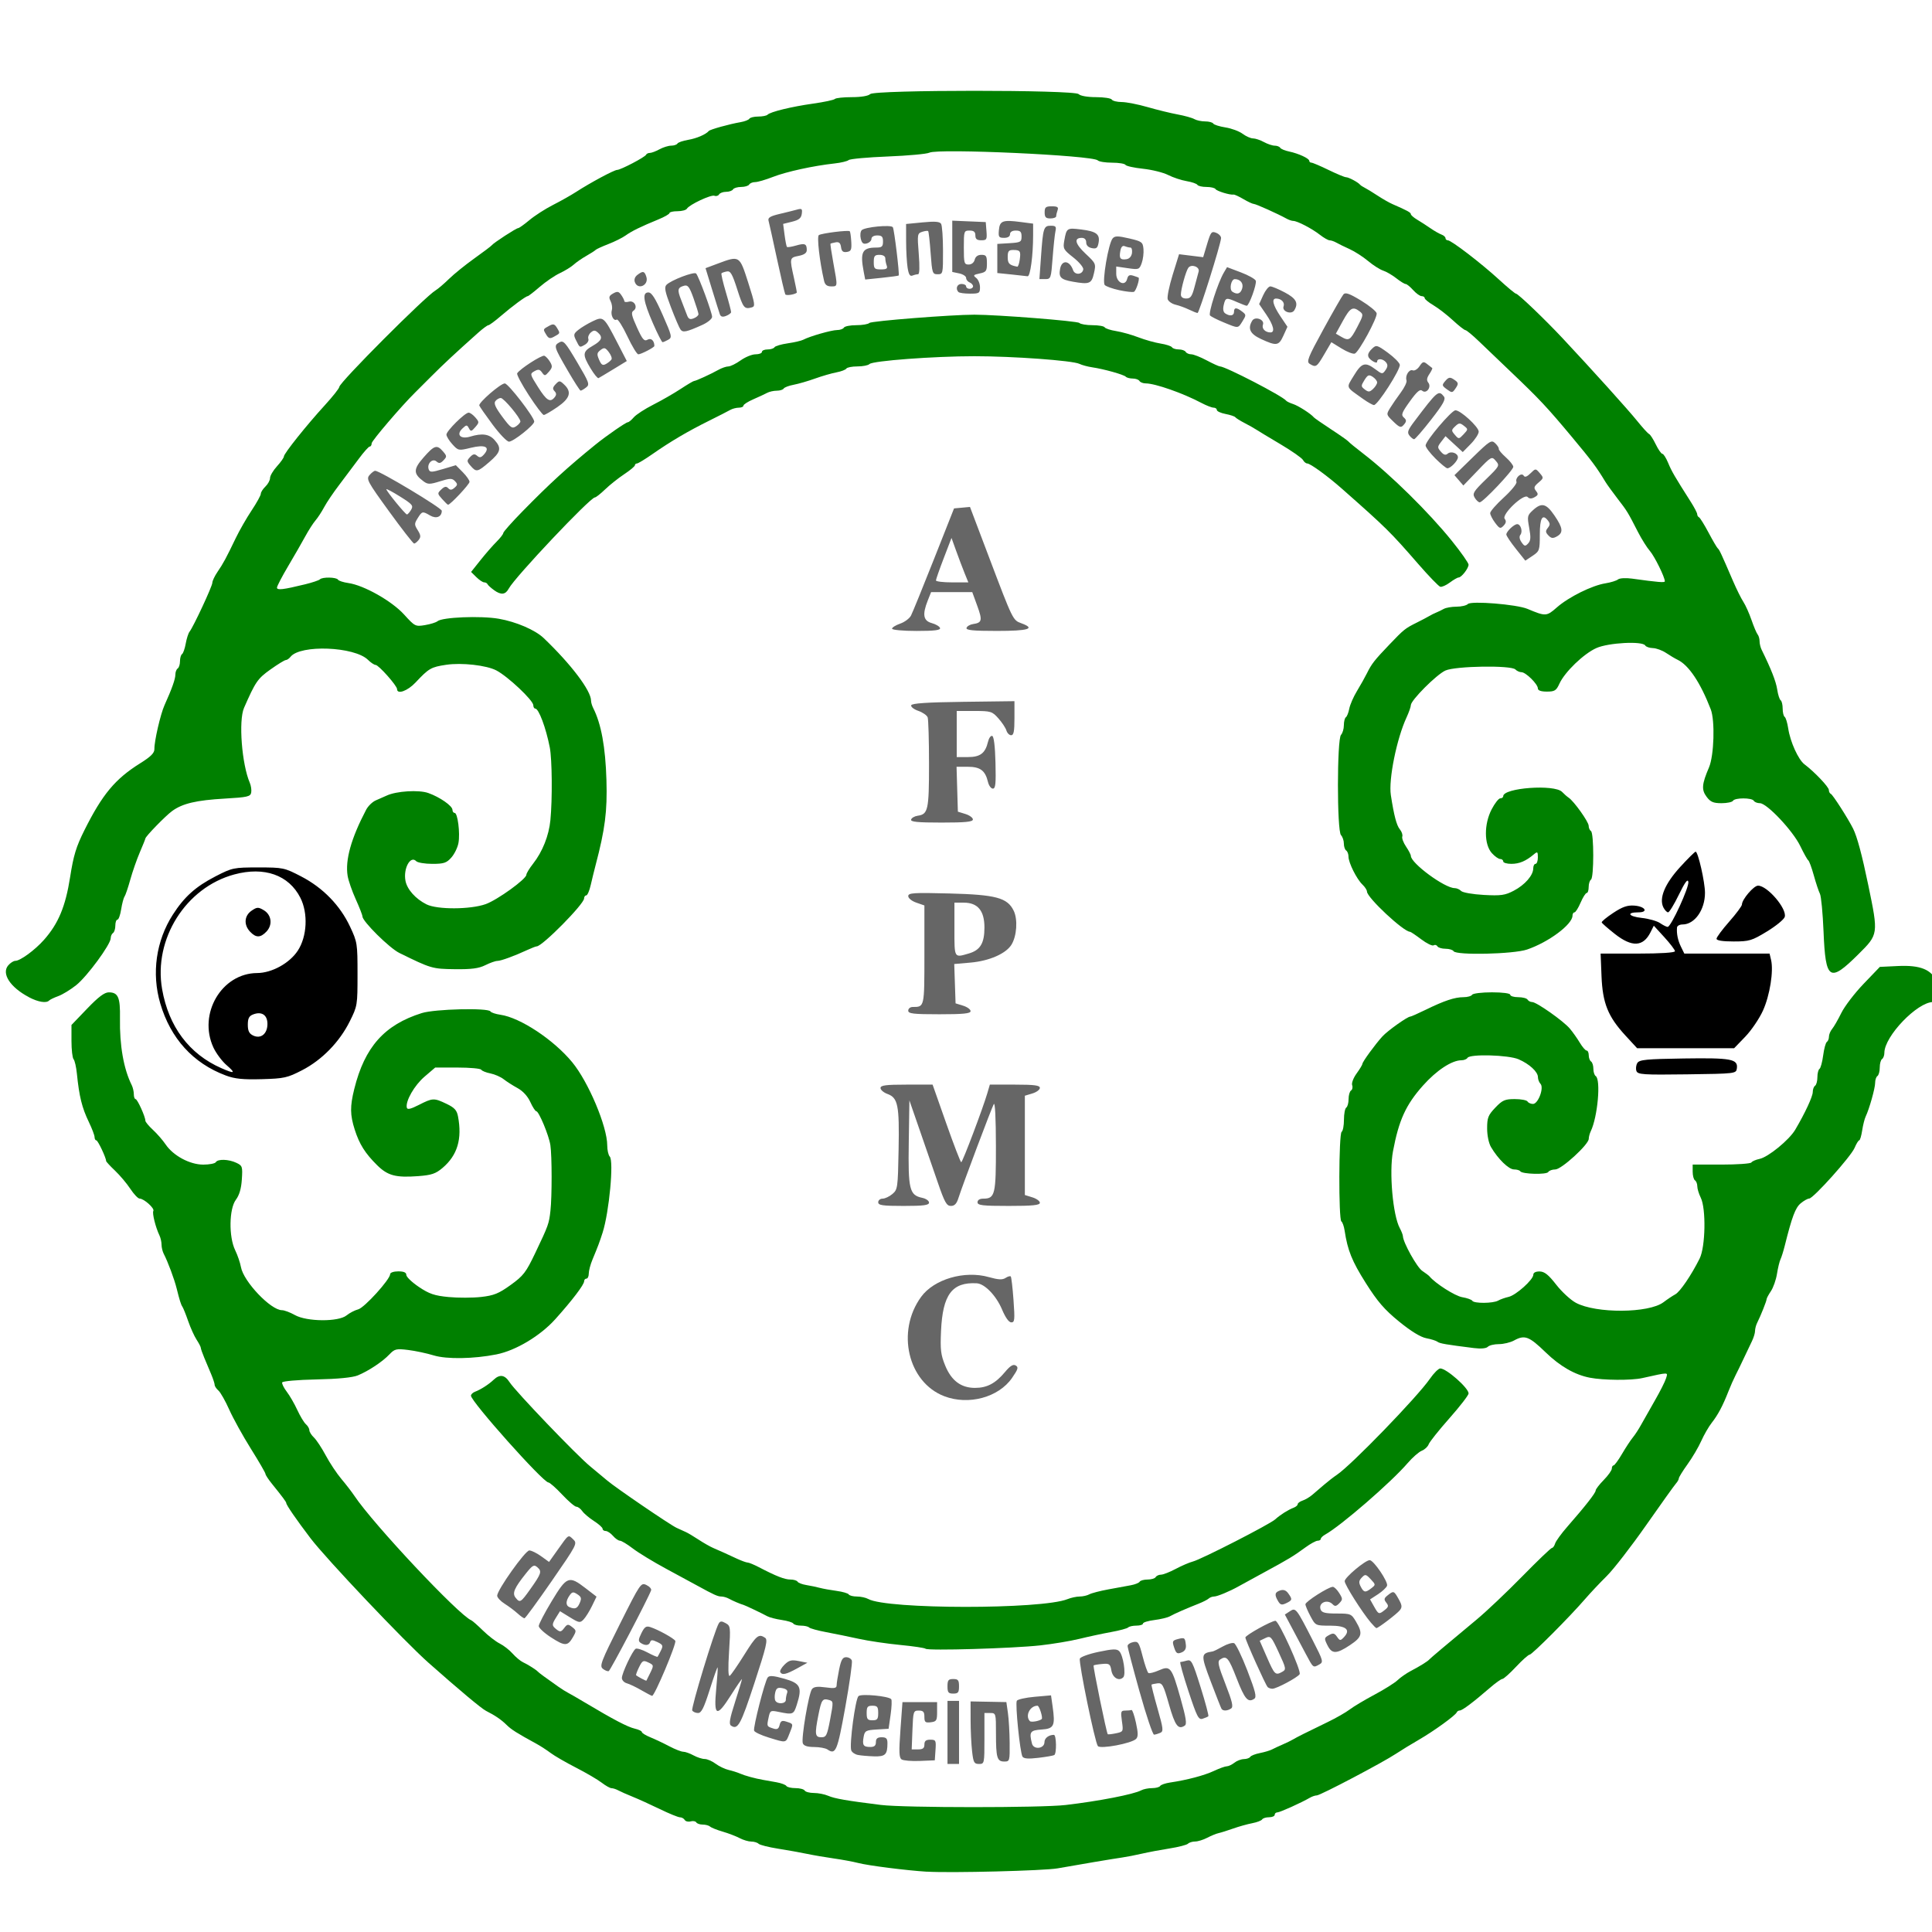 <?xml version="1.0" encoding="UTF-8"?>
<svg width="512" height="512" version="1.1" viewBox="0 0 135.47 135.47" xmlns="http://www.w3.org/2000/svg" xmlns:cc="http://creativecommons.org/ns#" xmlns:dc="http://purl.org/dc/elements/1.1/" xmlns:rdf="http://www.w3.org/1999/02/22-rdf-syntax-ns#">
 <g transform="matrix(.612 0 0 .643 -127.72 15.291)" stroke-width=".265">
  <path d="m317.25 165.14v-3.44h1.323v6.879h-1.323zm2.817 2.05c-0.092-0.764-0.168-2.299-0.169-3.41l-2e-3 -2.021 2.05 0.037 2.05 0.037 0.179 1.191c0.098 0.655 0.188 2.113 0.198 3.241 0.019 1.992 2e-3 2.05-0.614 2.05-0.829 0-0.954-0.401-0.954-3.064 0-2.199-8e-3 -2.227-0.661-2.227h-0.661v2.778c0 2.743-8e-3 2.778-0.625 2.778-0.556 0-0.643-0.153-0.791-1.389zm-8.074 0.893c-0.294-0.191-0.319-0.8-0.132-3.243l0.23-3.008h3.969v1.058c0 0.958-0.069 1.066-0.728 1.142-0.626 0.072-0.728-0.011-0.728-0.595 0-0.542-0.129-0.679-0.641-0.679-0.618 0-0.644 0.077-0.728 2.117l-0.086 2.117 0.728-5.3e-4c0.551-5.3e-4 0.728-0.129 0.728-0.53 0-0.391 0.176-0.529 0.677-0.529 0.632 0 0.671 0.073 0.595 1.125l-0.081 1.125-1.72 0.068c-0.946 0.037-1.883-0.038-2.082-0.167zm13.848-0.31c-0.287-0.464-0.849-5.758-0.647-6.085 0.094-0.152 1.014-0.347 2.044-0.433l1.874-0.157 0.178 1.186c0.322 2.146 0.172 2.448-1.259 2.54-1.317 0.085-1.442 0.26-1.101 1.532 0.19 0.706 1.431 0.567 1.431-0.16 0-0.433 0.489-0.791 1.08-0.791 0.29 0 0.331 2.033 0.044 2.203-0.109 0.065-0.929 0.201-1.823 0.303-1.161 0.132-1.681 0.093-1.823-0.137zm2.203-4.091c0.161-0.139-0.276-1.454-0.483-1.454-0.867 0-1.443 1.108-0.872 1.679 0.152 0.152 1.101-6e-3 1.355-0.225zm-21.063 3.914c-0.336-0.064-0.677-0.287-0.757-0.496-0.234-0.611 0.468-5.622 0.831-5.923 0.335-0.278 3.407-4e-3 3.745 0.334 0.09 0.09 0.06 0.854-0.067 1.697l-0.23 1.534-1.361 0.079c-1.242 0.072-1.373 0.141-1.497 0.792-0.175 0.913-0.039 1.113 0.757 1.113 0.469 0 0.646-0.145 0.646-0.529 0-0.388 0.176-0.529 0.661-0.529 0.523 0 0.661 0.134 0.661 0.64 0 1.254-0.242 1.479-1.55 1.441-0.676-0.02-1.504-0.089-1.84-0.153zm2.331-4.574c0-0.67-0.103-0.794-0.661-0.794-0.559 0-0.661 0.123-0.661 0.794s0.103 0.794 0.661 0.794c0.559 0 0.661-0.123 0.661-0.794zm-5.821 3.973c-0.218-0.143-0.907-0.262-1.53-0.264-0.767-3e-3 -1.183-0.134-1.287-0.406-0.2-0.522 0.675-5.442 1.05-5.909 0.207-0.257 0.643-0.31 1.556-0.189 1.021 0.135 1.268 0.092 1.268-0.225 0-0.216 0.129-0.994 0.287-1.729 0.225-1.05 0.397-1.336 0.802-1.336 0.284 0 0.579 0.164 0.656 0.365 0.077 0.201-0.263 2.493-0.755 5.093-0.911 4.809-1.095 5.223-2.047 4.599zm0.318-3.291c0.383-1.927 0.38-1.967-0.157-2.108-0.722-0.189-0.844-0.021-1.191 1.638-0.439 2.101-0.393 2.434 0.332 2.434 0.566 0 0.662-0.186 1.016-1.965zm30.668 2.922c-0.338-0.413-2.219-9.118-2.06-9.532 0.071-0.186 1.041-0.52 2.155-0.741 1.661-0.331 2.087-0.341 2.369-0.059 0.444 0.444 0.776 2.507 0.455 2.828-0.475 0.475-1.221 0.076-1.368-0.732-0.13-0.715-0.23-0.783-1.046-0.716-0.497 0.041-0.943 0.114-0.991 0.163-0.09 0.09 1.479 7.355 1.619 7.495 0.042 0.042 0.464-5.3e-4 0.937-0.095 0.848-0.17 0.858-0.188 0.688-1.325-0.157-1.044-0.121-1.153 0.373-1.153 0.3 0 0.626-0.03 0.724-0.066 0.098-0.036 0.328 0.589 0.511 1.389 0.255 1.119 0.26 1.526 0.02 1.762-0.504 0.494-4.096 1.136-4.384 0.783zm-37.716-0.929c-0.864-0.252-1.615-0.589-1.668-0.749-0.123-0.369 1.228-5.391 1.561-5.803 0.186-0.23 0.657-0.197 1.889 0.135 1.866 0.502 2.082 0.925 1.447 2.826-0.366 1.094-0.431 1.119-2.094 0.793-0.925-0.181-0.974-0.154-1.15 0.648-0.207 0.942-0.211 0.934 0.561 1.171 0.43 0.132 0.597 0.041 0.709-0.388 0.117-0.446 0.272-0.522 0.76-0.371 0.838 0.258 0.826 0.214 0.378 1.285-0.454 1.086-0.315 1.06-2.394 0.453zm1.968-4.107c0-0.206 0.066-0.548 0.148-0.76 0.1-0.26-0.073-0.427-0.533-0.515-0.545-0.104-0.711-9e-3 -0.834 0.48-0.084 0.336-0.075 0.736 0.02 0.89 0.256 0.414 1.2 0.339 1.2-0.096zm40.532-0.882c-0.758-2.583-1.377-4.831-1.376-4.996 1e-3 -0.165 0.287-0.354 0.636-0.421 0.581-0.111 0.672 0.02 1.089 1.56 0.25 0.924 0.548 1.738 0.661 1.808 0.113 0.07 0.652-0.059 1.198-0.287 1.321-0.552 1.468-0.371 2.482 3.047 0.633 2.137 0.744 2.81 0.487 2.976-0.752 0.486-1.113 0.028-1.808-2.299-0.645-2.159-0.768-2.374-1.321-2.309-0.335 0.04-0.642 0.104-0.681 0.144-0.039 0.039 0.266 1.198 0.679 2.574 0.673 2.244 0.706 2.521 0.32 2.682-0.237 0.099-0.556 0.188-0.708 0.198-0.153 0.01-0.898-2.095-1.656-4.678zm-46.816 3.688c-0.255-0.165-0.148-0.754 0.463-2.563 0.437-1.292 0.794-2.416 0.793-2.498-2.6e-4 -0.082-0.57 0.707-1.267 1.754-1.641 2.466-1.985 2.318-1.679-0.726 0.123-1.229 0.194-2.272 0.158-2.317-0.037-0.046-0.446 1.056-0.91 2.447-0.662 1.987-0.948 2.53-1.335 2.53-0.27 0-0.569-0.125-0.663-0.277-0.157-0.254 2.541-8.687 3.034-9.486 0.168-0.271 0.338-0.279 0.793-0.036 0.559 0.299 0.573 0.406 0.392 3.11-0.124 1.845-0.097 2.744 0.077 2.636 0.145-0.09 0.892-1.12 1.66-2.288 1.4-2.133 1.653-2.33 2.387-1.866 0.339 0.214 0.16 0.938-1.224 4.957-1.567 4.55-1.901 5.127-2.679 4.624zm52.411-3.76c-0.606-1.743-1.022-3.171-0.926-3.173 0.097-2e-3 0.432-0.072 0.745-0.156 0.522-0.14 0.654 0.103 1.576 2.904 0.553 1.681 0.952 3.106 0.886 3.166-0.066 0.06-0.358 0.181-0.65 0.269-0.472 0.143-0.648-0.183-1.631-3.01zm3.785 1.919c-0.069-0.112-0.618-1.44-1.221-2.952-1.167-2.93-1.157-3.088 0.211-3.294 0.121-0.018 0.641-0.26 1.156-0.538 0.515-0.278 1.101-0.441 1.302-0.364 0.201 0.077 0.884 1.42 1.519 2.985 0.928 2.288 1.083 2.889 0.794 3.076-0.719 0.463-1.089 0.057-2.018-2.215-0.938-2.295-1.158-2.534-1.9-2.064-0.322 0.204-0.224 0.634 0.614 2.681 0.787 1.924 0.924 2.485 0.648 2.66-0.44 0.279-0.942 0.291-1.105 0.026zm-66.481-2.026c-0.6-0.331-1.344-0.668-1.654-0.749-0.309-0.081-0.562-0.341-0.562-0.577 0-0.517 1.205-2.955 1.573-3.182 0.143-0.089 0.752 0.09 1.354 0.397 0.601 0.307 1.125 0.52 1.164 0.473 0.039-0.046 0.21-0.353 0.381-0.681 0.276-0.531 0.231-0.632-0.406-0.923-0.569-0.259-0.739-0.259-0.826 1e-3 -0.126 0.379-0.572 0.418-1.082 0.094-0.293-0.186-0.279-0.373 0.08-1.068 0.354-0.684 0.545-0.809 1.017-0.663 0.898 0.278 2.679 1.211 2.866 1.503 0.173 0.27-2.381 6.033-2.658 5.998-0.085-0.011-0.646-0.291-1.247-0.622zm1.045-1.901c0.406-0.799 0.4-0.832-0.228-1.117-0.583-0.266-0.687-0.215-1.066 0.517-0.231 0.446-0.381 0.842-0.334 0.88 0.196 0.157 1.142 0.633 1.174 0.59 0.019-0.025 0.223-0.417 0.453-0.869zm34.045 1.484c0-0.67 0.103-0.794 0.661-0.794 0.559 0 0.661 0.123 0.661 0.794 0 0.67-0.103 0.794-0.661 0.794-0.559 0-0.661-0.123-0.661-0.794zm36.681 0.081c-0.251-0.251-2.55-5.122-2.55-5.404 0-0.245 2.981-1.821 3.445-1.821 0.384 0 2.991 5.468 2.774 5.819-0.219 0.354-2.647 1.59-3.124 1.59-0.199 0-0.444-0.083-0.546-0.184zm1.68-1.666c0.464-0.248 0.442-0.365-0.409-2.113-0.86-1.767-0.929-1.837-1.54-1.559l-0.639 0.291 0.833 1.811c0.876 1.906 0.97 1.99 1.756 1.57zm-57.52 0.037c-0.077-0.124 0.141-0.49 0.483-0.811 0.515-0.484 0.797-0.553 1.624-0.397l1.001 0.188-1.169 0.612c-1.269 0.664-1.723 0.76-1.939 0.409zm-20.329-0.366c-0.397-0.302-0.207-0.776 1.956-4.88 2.346-4.452 2.409-4.54 3.041-4.252 0.354 0.162 0.595 0.421 0.535 0.577-0.365 0.947-4.665 8.747-4.857 8.812-0.129 0.043-0.433-0.072-0.675-0.256zm80.555-1.591c-0.426-0.764-1.144-2.049-1.594-2.855l-0.819-1.466 0.571-0.356c0.678-0.423 0.726-0.366 2.64 3.196 1.182 2.199 1.224 2.343 0.745 2.599-0.721 0.386-0.69 0.408-1.542-1.118zm-15.096-0.72c-0.239-0.684-0.201-0.77 0.408-0.923 0.79-0.198 0.839-0.165 0.933 0.63 0.05 0.42-0.106 0.676-0.503 0.828-0.483 0.185-0.617 0.1-0.838-0.535zm17.558-0.262c-0.384-0.742-0.375-0.8 0.171-1.092 0.478-0.256 0.636-0.226 0.93 0.176 0.327 0.447 0.387 0.452 0.785 0.054 0.819-0.819 0.265-1.265-1.569-1.265-1.676 0-1.681-2e-3 -2.257-1.028-0.318-0.566-0.578-1.152-0.578-1.304 0-0.295 2.648-1.902 3.135-1.902 0.161 0 0.492 0.305 0.736 0.677 0.412 0.629 0.413 0.708 8e-3 1.113-0.34 0.34-0.506 0.366-0.755 0.116-0.605-0.605-1.667-0.175-1.385 0.562 0.134 0.348 0.524 0.442 1.839 0.442 1.611 0 1.69 0.032 2.221 0.891 0.799 1.292 0.695 1.675-0.692 2.554-1.561 0.99-2.079 0.991-2.589 4e-3zm-88.971-0.86c-0.764-0.472-1.389-1.024-1.389-1.226s0.67-1.426 1.49-2.718c1.724-2.719 1.968-2.808 3.871-1.412l1.26 0.924-0.523 1.026c-0.288 0.564-0.718 1.221-0.957 1.459-0.401 0.401-0.517 0.384-1.569-0.232l-1.136-0.665-0.424 0.647c-0.533 0.814-0.53 0.926 0.039 1.35 0.393 0.293 0.523 0.27 0.86-0.155 0.355-0.448 0.451-0.46 0.918-0.113 0.494 0.368 0.498 0.426 0.084 1.11-0.6 0.992-0.923 0.993-2.523 5e-3zm3.304-3.733c0.234-0.513 0.189-0.671-0.269-0.957-0.47-0.294-0.599-0.274-0.899 0.136-0.44 0.602-0.447 1.088-0.019 1.261 0.651 0.263 0.911 0.166 1.187-0.439zm90.649 2.136c-1.021-1.149-3.003-4.134-3.003-4.523 0-0.404 2.361-2.29 2.868-2.29 0.451 0 2.144 2.379 1.986 2.791-0.079 0.205-0.549 0.624-1.045 0.931l-0.901 0.557 0.456 0.771c0.52 0.88 0.558 0.891 1.241 0.374 0.42-0.318 0.446-0.448 0.159-0.794-0.287-0.346-0.261-0.476 0.159-0.794 0.685-0.519 0.72-0.508 1.261 0.409 0.391 0.662 0.416 0.879 0.138 1.213-0.325 0.392-2.47 1.95-2.685 1.95-0.058 0-0.343-0.268-0.634-0.595zm0.056-3.755c0.505-0.375 0.504-0.392-0.081-0.984-0.545-0.552-0.629-0.567-1.018-0.178-0.338 0.338-0.363 0.537-0.124 0.984 0.354 0.661 0.537 0.688 1.223 0.178zm-97.823 2.752c-0.34-0.297-1.005-0.771-1.478-1.054-0.473-0.283-0.86-0.68-0.86-0.882 0-0.621 3.218-4.933 3.682-4.933 0.239 0 0.846 0.282 1.348 0.626l0.914 0.626 0.986-1.321c1.294-1.734 1.195-1.671 1.779-1.143 0.497 0.45 0.437 0.561-2.446 4.529-1.626 2.237-3.035 4.073-3.132 4.079-0.097 6e-3 -0.454-0.232-0.794-0.529zm1.454-2.644c1.271-1.703 1.354-1.945 0.818-2.389-0.39-0.324-0.545-0.244-1.325 0.685-1.329 1.582-1.58 2.143-1.175 2.63 0.491 0.592 0.59 0.538 1.683-0.926zm85.684 1.308c-0.443-0.709-0.389-0.975 0.237-1.173 0.372-0.118 0.667-0.018 0.918 0.313 0.501 0.661 0.481 0.756-0.229 1.079-0.504 0.23-0.671 0.191-0.926-0.219zm-38.255-22.353c-4.165-1.526-5.523-7.064-2.654-10.826 1.48-1.94 4.979-2.914 7.769-2.162 1.076 0.29 1.553 0.313 1.906 0.093 0.259-0.162 0.529-0.235 0.601-0.164 0.072 0.072 0.213 1.228 0.315 2.57 0.164 2.168 0.135 2.439-0.254 2.439-0.275 0-0.669-0.522-1.056-1.398-0.671-1.518-1.987-2.817-2.901-2.866-2.826-0.15-3.906 1.224-4.093 5.205-0.096 2.051-0.028 2.594 0.478 3.768 0.708 1.647 1.813 2.434 3.415 2.434 1.372 0 2.344-0.488 3.424-1.718 0.607-0.692 0.945-0.89 1.238-0.726 0.34 0.19 0.276 0.4-0.415 1.354-1.542 2.129-4.993 3.015-7.774 1.996zm-7.565-21.147c0-0.218 0.225-0.397 0.5-0.397 0.275 0 0.781-0.227 1.125-0.505 0.603-0.488 0.628-0.654 0.711-4.829 0.097-4.862-0.071-5.662-1.276-6.082-0.437-0.152-0.795-0.444-0.795-0.648 0-0.296 0.6-0.371 2.983-0.371h2.983l1.567 4.233c0.862 2.328 1.633 4.233 1.714 4.232 0.15-2e-3 2.486-5.885 2.995-7.544l0.283-0.921h2.866c2.235 0 2.866 0.079 2.866 0.359 0 0.197-0.387 0.47-0.86 0.605l-0.86 0.247v10.828l0.86 0.253c0.473 0.139 0.86 0.407 0.86 0.595 0 0.263-0.827 0.342-3.572 0.342-2.999 0-3.572-0.064-3.572-0.397 0-0.244 0.248-0.397 0.643-0.397 1.371 0 1.475-0.41 1.466-5.774-5e-3 -3.026-0.1-4.786-0.244-4.539-0.265 0.453-3.609 8.913-4.05 10.247-0.206 0.622-0.445 0.86-0.864 0.86-0.493 0-0.719-0.385-1.511-2.58-0.512-1.419-1.452-4.008-2.088-5.755l-1.156-3.175-0.073 4.601c-0.081 5.117 0.076 5.732 1.54 6.025 0.43 0.086 0.782 0.32 0.782 0.52 0 0.287-0.617 0.364-2.91 0.364-2.411 0-2.91-0.068-2.91-0.397zm3.44-20.902c0-0.218 0.228-0.397 0.508-0.397 1.358 0 1.345 0.056 1.345-5.696v-5.375l-0.926-0.306c-0.523-0.173-0.926-0.482-0.926-0.711 0-0.354 0.602-0.391 4.696-0.29 5.349 0.132 6.653 0.463 7.382 1.872 0.492 0.952 0.366 2.774-0.258 3.726-0.634 0.967-2.544 1.761-4.666 1.939l-1.883 0.158 0.076 2.144 0.076 2.144 0.86 0.253c0.473 0.139 0.86 0.407 0.86 0.595 0 0.263-0.827 0.342-3.572 0.342-2.999 0-3.572-0.064-3.572-0.397zm6.938-6.229c1.319-0.366 1.794-1.118 1.794-2.837 0-1.831-0.767-2.707-2.369-2.707h-1.07v2.91c0 3.178-0.046 3.104 1.646 2.634zm-6.608-14.606c0.06-0.182 0.397-0.369 0.75-0.416 1.195-0.158 1.302-0.62 1.302-5.633 0-2.58-0.07-4.873-0.156-5.096-0.086-0.223-0.568-0.542-1.072-0.708-0.504-0.166-0.871-0.44-0.815-0.608 0.072-0.216 1.822-0.327 5.967-0.377l5.865-0.071v1.857c0 1.436-0.086 1.857-0.379 1.857-0.208 0-0.453-0.232-0.543-0.516-0.09-0.284-0.503-0.879-0.918-1.323-0.713-0.763-0.864-0.807-2.765-0.807h-2.01v5.027h1.282c1.416 0 1.989-0.415 2.301-1.665 0.101-0.407 0.319-0.694 0.484-0.64 0.191 0.063 0.326 1.119 0.374 2.922 0.061 2.302 6e-3 2.823-0.302 2.823-0.207 0-0.459-0.327-0.559-0.728-0.31-1.242-0.885-1.654-2.308-1.654h-1.292l0.152 4.895 0.86 0.253c0.473 0.139 0.86 0.407 0.86 0.595 0 0.263-0.831 0.342-3.594 0.342-2.757 0-3.569-0.077-3.485-0.331zm-2.182-20.815c0-0.134 0.418-0.382 0.928-0.55s1.069-0.565 1.242-0.88c0.172-0.316 1.352-3.074 2.622-6.13l2.309-5.556 1.826-0.16 2.19 5.504c2.731 6.862 2.721 6.843 3.692 7.181 1.68 0.586 0.843 0.836-2.792 0.836-2.757 0-3.569-0.077-3.485-0.331 0.06-0.182 0.397-0.371 0.75-0.419 1.026-0.142 1.087-0.396 0.48-1.983l-0.574-1.5h-4.716l-0.383 0.918c-0.64 1.531-0.513 2.209 0.459 2.461 0.463 0.12 0.89 0.362 0.948 0.537 0.078 0.235-0.628 0.319-2.694 0.319-1.54 0-2.8-0.11-2.8-0.244zm8.316-6.04c-0.232-0.546-0.666-1.636-0.964-2.423l-0.542-1.431-0.891 2.21c-0.49 1.215-0.891 2.306-0.891 2.423 0 0.117 0.835 0.213 1.856 0.213h1.856zm63.151-2.676c-0.599-0.715-1.089-1.414-1.089-1.553 0-0.329 0.886-1.129 1.249-1.129 0.403 0 0.657 0.806 0.365 1.159-0.158 0.191-0.111 0.484 0.13 0.814 0.33 0.451 0.425 0.468 0.754 0.132 0.298-0.305 0.324-0.66 0.122-1.708-0.24-1.246-0.215-1.358 0.429-1.918 0.992-0.864 1.518-0.741 2.462 0.572 0.983 1.369 1.045 1.878 0.279 2.288-0.444 0.238-0.645 0.215-0.969-0.11-0.337-0.337-0.349-0.482-0.069-0.82 0.276-0.332 0.276-0.487 4e-3 -0.816-0.625-0.753-0.919-0.255-0.919 1.56 0 1.694-0.035 1.792-0.83 2.299l-0.83 0.529-1.089-1.3zm-129.09-4.066c-2.489-3.263-2.641-3.532-2.246-3.969 0.233-0.257 0.525-0.468 0.648-0.468 0.532 0 7.631 4.057 7.631 4.362 0 0.66-0.626 0.906-1.324 0.521-0.888-0.492-0.932-0.483-1.43 0.277-0.402 0.613-0.401 0.71 8e-4 1.324 0.35 0.534 0.371 0.74 0.106 1.058-0.181 0.218-0.415 0.396-0.522 0.396s-1.395-1.575-2.864-3.501zm2.517-0.18c0.283-0.454 0.154-0.602-1.259-1.444-0.866-0.516-1.575-0.875-1.575-0.799 0 0.212 2.177 2.748 2.359 2.748 0.088 0 0.302-0.228 0.475-0.506zm124.2 1.417c-0.311-0.395-0.565-0.872-0.565-1.061s0.706-0.957 1.57-1.708c0.863-0.751 1.513-1.514 1.443-1.696-0.176-0.458 0.581-1.072 0.828-0.672 0.125 0.202 0.373 0.119 0.773-0.256 0.588-0.552 0.59-0.552 1.067-0.025 0.463 0.511 0.458 0.544-0.145 1.032-0.522 0.422-0.568 0.571-0.284 0.913 0.283 0.341 0.255 0.454-0.166 0.679-0.351 0.188-0.594 0.182-0.794-0.018-0.432-0.432-3.014 1.903-2.63 2.377 0.201 0.248 0.166 0.457-0.126 0.749-0.363 0.363-0.463 0.331-0.969-0.314zm-120.64-2.586c-0.56-0.596-0.563-0.632-0.095-1.055 0.363-0.329 0.559-0.362 0.787-0.135 0.227 0.227 0.408 0.215 0.724-0.047 0.363-0.301 0.37-0.401 0.047-0.724-0.323-0.323-0.558-0.32-1.706 0.021-1.171 0.348-1.398 0.349-1.886 7e-3 -1.191-0.834-1.191-1.319-3e-3 -2.607 1.234-1.339 1.533-1.427 2.231-0.656 0.45 0.497 0.454 0.57 0.054 0.969-0.338 0.338-0.514 0.364-0.807 0.121-0.461-0.383-1.119 0.261-0.886 0.867 0.128 0.334 0.342 0.329 1.627-0.036l1.48-0.421 0.784 0.751c0.431 0.413 0.784 0.892 0.784 1.064 0 0.268-2.198 2.498-2.462 2.498-0.051 0-0.353-0.278-0.671-0.617zm118.3-0.158c-0.282-0.451-0.134-0.681 1.288-1.997 1.568-1.452 1.595-1.5 1.131-2.013-0.469-0.518-0.498-0.504-2.096 1.081l-1.621 1.606-1.02-1.127 2.102-1.951c1.954-1.813 2.135-1.922 2.567-1.531 0.255 0.231 0.439 0.506 0.408 0.611-0.031 0.105 0.331 0.518 0.804 0.918 0.473 0.4 0.86 0.869 0.86 1.042 0 0.376-3.472 3.872-3.846 3.872-0.143 0-0.404-0.229-0.579-0.51zm-115.04-3.467c-0.45-0.497-0.454-0.57-0.054-0.969 0.335-0.335 0.516-0.363 0.802-0.125 0.288 0.239 0.466 0.201 0.803-0.172 0.725-0.801 0.107-1.083-1.537-0.701-1.389 0.323-1.433 0.315-2.102-0.383-0.376-0.392-0.683-0.869-0.683-1.06 0-0.396 2.101-2.376 2.539-2.392 0.159-6e-3 0.505 0.227 0.769 0.518 0.462 0.511 0.462 0.548-9e-3 1.068-0.436 0.482-0.513 0.494-0.726 0.113-0.218-0.389-0.283-0.386-0.743 0.03-0.748 0.677-0.217 1.202 0.895 0.883 1.362-0.391 2.172-0.283 2.786 0.37 0.83 0.883 0.721 1.321-0.594 2.398-1.358 1.112-1.495 1.139-2.146 0.421zm110.54-0.802c-0.618-0.584-1.125-1.223-1.125-1.421 0-0.492 2.952-3.807 3.412-3.833 0.563-0.032 2.673 1.805 2.673 2.326 0 0.253-0.411 0.858-0.913 1.344l-0.913 0.885-0.988-0.868-0.988-0.868-0.487 0.602c-0.457 0.564-0.459 0.632-0.043 1.092 0.313 0.346 0.539 0.411 0.767 0.222 0.392-0.325 1.184-0.065 1.184 0.39 0 0.373-0.844 1.207-1.212 1.197-0.134-4e-3 -0.75-0.484-1.368-1.068zm3.26-3.569c-0.448-0.333-0.57-0.326-0.994 0.058-0.455 0.412-0.457 0.467-0.035 0.933 0.437 0.483 0.462 0.482 0.994-0.058 0.537-0.545 0.538-0.56 0.035-0.933zm-111.28-0.125c-0.797-1.022-1.484-1.959-1.526-2.083-0.106-0.31 2.439-2.409 2.921-2.409 0.395 0 3.373 3.674 3.373 4.161 0 0.382-2.388 2.189-2.893 2.189-0.234 0-1.078-0.836-1.875-1.858zm3.181-0.344c0-0.393-1.904-2.561-2.248-2.561-0.183 0-0.459 0.152-0.613 0.337-0.208 0.25-4e-3 0.691 0.787 1.706 0.941 1.207 1.126 1.332 1.571 1.054 0.277-0.173 0.504-0.415 0.504-0.537zm101.86 1.533c-0.28-0.337-0.189-0.589 0.55-1.521 2.658-3.354 2.795-3.464 3.399-2.736 0.24 0.29-0.061 0.812-1.452 2.514-0.965 1.181-1.846 2.148-1.958 2.148s-0.354-0.182-0.539-0.404zm-1.929-1.604c-0.722-0.67-0.729-0.702-0.288-1.389 0.249-0.387 0.801-1.15 1.227-1.695 0.426-0.546 0.722-1.141 0.657-1.323-0.182-0.508 0.302-1.254 0.712-1.097 0.201 0.077 0.551-0.125 0.778-0.449 0.362-0.517 0.471-0.544 0.887-0.225 0.261 0.2 0.517 0.39 0.568 0.422 0.051 0.032-0.094 0.325-0.323 0.652-0.307 0.439-0.341 0.686-0.127 0.943 0.401 0.483-0.228 1.27-0.702 0.877-0.242-0.201-0.61 0.103-1.41 1.163-0.93 1.232-1.028 1.48-0.693 1.759 0.296 0.246 0.318 0.411 0.09 0.686-0.409 0.493-0.526 0.465-1.377-0.324zm-98.966-2.793c-0.811-1.186-1.411-2.26-1.332-2.387 0.292-0.472 2.825-2.026 3.119-1.913 0.167 0.064 0.459 0.364 0.647 0.666 0.292 0.467 0.273 0.627-0.129 1.071-0.433 0.478-0.498 0.485-0.79 0.086-0.254-0.347-0.429-0.376-0.867-0.142-0.537 0.288-0.529 0.322 0.413 1.741 0.982 1.479 1.393 1.715 1.906 1.097 0.212-0.256 0.206-0.435-0.022-0.663-0.241-0.241-0.211-0.415 0.13-0.757 0.415-0.415 0.478-0.412 0.981 0.043 0.892 0.807 0.668 1.503-0.787 2.455-0.723 0.473-1.423 0.86-1.554 0.86s-0.903-0.97-1.714-2.156zm95.61 0.424c-2.072-1.405-1.972-1.164-1.077-2.568 0.895-1.405 1.294-1.515 2.462-0.683 0.776 0.553 0.819 0.556 1.161 0.088 0.262-0.359 0.279-0.578 0.063-0.838-0.343-0.414-1.022-0.471-1.022-0.086 0 0.158-0.215 0.132-0.529-0.064-0.659-0.412-0.67-0.788-0.038-1.359 0.464-0.42 0.563-0.395 1.786 0.448 0.712 0.491 1.332 1.081 1.377 1.312 0.099 0.504-2.548 4.433-2.965 4.401-0.161-0.013-0.709-0.305-1.218-0.65zm1.587-1.818c0-0.161-0.228-0.435-0.507-0.609-0.433-0.27-0.571-0.218-0.947 0.355-0.414 0.632-0.411 0.693 0.043 1.026 0.41 0.3 0.554 0.291 0.947-0.063 0.255-0.23 0.463-0.549 0.463-0.71zm7.987 0.749c-0.575-0.403-0.586-0.458-0.171-0.916 0.361-0.399 0.532-0.431 0.943-0.174 0.592 0.37 0.608 0.469 0.171 1.067-0.306 0.419-0.376 0.421-0.943 0.024zm-100.72-2.03c-1.591-2.611-1.629-2.731-0.966-3.086 0.467-0.25 0.678-0.026 2.029 2.148 1.408 2.265 1.476 2.45 1.032 2.774-0.262 0.191-0.542 0.345-0.624 0.341-0.081-4e-3 -0.743-0.984-1.471-2.178zm2.621-0.236c-0.964-1.526-0.936-1.838 0.222-2.466 1.07-0.58 1.219-0.947 0.596-1.464-0.317-0.263-0.479-0.261-0.806 0.01-0.225 0.187-0.348 0.497-0.274 0.69 0.074 0.193-0.109 0.481-0.407 0.641-0.608 0.326-0.569 0.345-1.021-0.522-0.295-0.565-0.261-0.69 0.295-1.112 0.345-0.261 1.078-0.68 1.63-0.93 1.226-0.555 1.274-0.515 2.811 2.318l1.096 2.021-1.529 0.889c-0.841 0.489-1.612 0.927-1.713 0.973-0.101 0.046-0.506-0.426-0.899-1.048zm2.39-0.993c0.08-0.13-0.062-0.492-0.316-0.804-0.4-0.493-0.526-0.522-0.944-0.215-0.415 0.304-0.437 0.453-0.161 1.06 0.26 0.57 0.414 0.657 0.799 0.451 0.262-0.14 0.542-0.361 0.622-0.491zm79.999 0.489c-0.399-0.233-0.223-0.658 1.56-3.762 1.106-1.925 2.142-3.644 2.302-3.82 0.224-0.246 0.688-0.09 2.011 0.675 0.945 0.547 1.753 1.174 1.795 1.393 0.094 0.488-2.026 4.209-2.503 4.392-0.189 0.072-0.871-0.177-1.516-0.555l-1.172-0.687-0.813 1.321c-0.86 1.398-0.954 1.457-1.665 1.043zm5.439-4.008c0.715-1.297 0.73-1.387 0.28-1.716-0.785-0.574-1.087-0.411-1.925 1.04l-0.801 1.387 0.581 0.323c0.91 0.506 1.061 0.422 1.865-1.035zm-83.622 0.995c-0.536-1.083-1.084-1.901-1.218-1.818-0.346 0.214-0.729-0.491-0.561-1.032 0.077-0.249 0.014-0.691-0.142-0.981-0.233-0.435-0.181-0.582 0.295-0.837 0.48-0.257 0.637-0.228 0.929 0.172 0.193 0.265 0.352 0.566 0.352 0.67 0 0.104 0.237 0.127 0.526 0.052 0.637-0.166 1.062 0.653 0.515 0.992-0.29 0.179-0.212 0.531 0.401 1.812 0.639 1.338 0.833 1.551 1.22 1.344 0.407-0.218 0.778 0.109 0.778 0.685 0 0.158-1.522 0.911-1.841 0.911-0.154 0-0.718-0.886-1.254-1.969zm72.614 0.306c-1.272-0.558-1.568-1.14-1.021-2.003 0.326-0.515 1.442-0.126 1.23 0.428-0.164 0.426 0.254 0.846 0.85 0.853 0.561 7e-3 0.368-0.783-0.478-1.962l-0.809-1.127 0.461-0.967c0.254-0.532 0.622-0.967 0.818-0.967 0.196 0 0.948 0.3 1.671 0.666 1.3 0.659 1.577 1.156 1.079 1.942-0.326 0.515-1.442 0.126-1.23-0.428 0.164-0.426-0.254-0.846-0.85-0.853-0.553-7e-3 -0.373 0.714 0.481 1.926l0.812 1.152-0.464 0.973c-0.527 1.105-0.786 1.142-2.549 0.368zm-69.679-1.711c-1.114-2.43-1.261-3.373-0.527-3.373 0.377 0 0.789 0.615 1.637 2.447 1.069 2.307 1.105 2.462 0.638 2.712-0.273 0.146-0.566 0.265-0.652 0.265s-0.579-0.923-1.096-2.05zm-12.242 1.212c-0.371-0.594-0.382-0.566 0.377-0.96 0.443-0.23 0.605-0.183 0.878 0.255 0.371 0.594 0.382 0.566-0.377 0.96-0.443 0.23-0.605 0.183-0.878-0.255zm15.394-0.545c-0.142-0.185-0.636-1.283-1.099-2.44-0.676-1.69-0.776-2.168-0.507-2.43 0.52-0.507 3.17-1.469 3.398-1.233 0.301 0.31 1.831 4.259 1.831 4.725 0 0.22-0.506 0.616-1.125 0.881-1.824 0.781-2.221 0.86-2.498 0.498zm2.062-1.673c-7e-3 -0.138-0.263-0.922-0.57-1.743-0.459-1.227-0.648-1.467-1.07-1.357-0.758 0.198-0.81 0.437-0.339 1.563 0.235 0.561 0.528 1.286 0.651 1.61 0.176 0.463 0.344 0.546 0.782 0.384 0.307-0.113 0.552-0.319 0.545-0.458zm60.166 0.895c-0.728-0.286-1.426-0.621-1.553-0.745-0.233-0.228 0.906-3.598 1.585-4.69l0.363-0.585 1.579 0.568c0.868 0.312 1.639 0.724 1.712 0.914 0.136 0.354-0.768 2.73-1.039 2.73-0.083 0-0.578-0.179-1.1-0.397-1.259-0.526-1.328-0.512-1.533 0.306-0.115 0.457-0.055 0.779 0.17 0.922 0.542 0.344 1.008 0.266 1.008-0.169 0-0.494 0.282-0.504 0.927-0.032 0.476 0.348 0.478 0.397 0.044 1.058-0.525 0.801-0.439 0.797-2.162 0.12zm2.127-3.693c0.177-0.557-0.197-1.013-0.84-1.021-0.432-6e-3 -0.669 1.128-0.285 1.371 0.554 0.352 0.94 0.232 1.125-0.35zm-59.843 2.812c-0.082-0.213-0.484-1.431-0.895-2.707l-0.747-2.32 1.368-0.487c2.54-0.905 2.52-0.917 3.514 2.036 0.791 2.35 0.833 2.619 0.424 2.725-0.862 0.225-0.985 0.081-1.672-1.96-0.568-1.689-0.777-2.034-1.191-1.958-0.276 0.05-0.552 0.14-0.614 0.2-0.062 0.06 0.166 0.995 0.505 2.078s0.607 2.059 0.595 2.168c-0.013 0.109-0.274 0.292-0.582 0.405-0.391 0.145-0.604 0.09-0.707-0.18zm53.747-0.512c-0.437-0.202-1.126-0.441-1.533-0.531-0.406-0.09-0.812-0.356-0.902-0.59s0.166-1.436 0.568-2.671l0.731-2.245 1.381 0.162 1.381 0.162 0.454-1.44c0.414-1.313 0.505-1.42 1.04-1.217 0.322 0.123 0.573 0.385 0.557 0.583-0.058 0.733-2.511 8.165-2.693 8.159-0.104-3e-3 -0.546-0.171-0.983-0.373zm0.636-2.465c0.192-0.691 0.405-1.449 0.473-1.683 0.15-0.516-0.846-0.857-1.185-0.406-0.281 0.374-0.85 2.325-0.85 2.914 0 0.274 0.222 0.432 0.607 0.432 0.498 0 0.669-0.224 0.955-1.257zm-46.887 0.805c-0.069-0.115-0.502-1.876-0.961-3.913-0.459-2.037-0.891-3.893-0.959-4.124-0.095-0.322 0.201-0.493 1.27-0.733 0.766-0.172 1.672-0.387 2.012-0.477 0.534-0.141 0.606-0.078 0.529 0.46-0.069 0.478-0.327 0.679-1.113 0.864l-1.024 0.241 0.165 1.202c0.091 0.661 0.213 1.25 0.271 1.308 0.059 0.059 0.526-0.01 1.039-0.151 1.018-0.281 1.233-0.194 1.233 0.498 0 0.311-0.293 0.511-0.926 0.629-1.048 0.197-1.055 0.227-0.545 2.397 0.205 0.872 0.352 1.601 0.327 1.621-0.276 0.212-1.221 0.339-1.318 0.178zm19.837-0.253c-0.364-0.364-0.157-0.882 0.353-0.882 0.291 0 0.529 0.119 0.529 0.265s0.179 0.265 0.397 0.265 0.397-0.123 0.397-0.273-0.179-0.341-0.397-0.425c-0.218-0.084-0.397-0.303-0.397-0.488 0-0.185-0.357-0.407-0.794-0.494l-0.794-0.159v-5.593l3.837 0.155 0.082 0.992c0.075 0.91 0.026 0.992-0.595 0.992-0.501 0-0.677-0.138-0.677-0.529 0-0.388-0.176-0.529-0.661-0.529-0.643 0-0.661 0.053-0.661 1.852 0 1.703 0.044 1.852 0.554 1.852 0.331 0 0.61-0.213 0.692-0.529 0.09-0.342 0.361-0.529 0.769-0.529 0.545 0 0.631 0.126 0.631 0.933 0 0.834-0.088 0.95-0.833 1.099-0.728 0.146-0.778 0.207-0.397 0.486 0.24 0.175 0.436 0.633 0.436 1.017 0 0.647-0.084 0.698-1.147 0.698-0.631 0-1.226-0.079-1.323-0.176zm18.421-0.202c-0.758-0.156-1.503-0.408-1.654-0.561-0.332-0.336 0.421-4.562 0.907-5.09 0.257-0.279 0.601-0.278 1.881 5e-3 1.462 0.323 1.573 0.4 1.646 1.15 0.043 0.442-0.047 1.136-0.201 1.541-0.27 0.709-0.33 0.73-1.6 0.556l-1.32-0.182v0.788c0 0.972 1.025 1.43 1.253 0.56 0.102-0.389 0.277-0.476 0.698-0.347 0.309 0.095 0.582 0.188 0.605 0.206 0.169 0.131-0.292 1.474-0.533 1.555-0.167 0.056-0.924-0.025-1.682-0.181zm1.464-4.053c0.046-0.327-0.033-0.595-0.177-0.595-0.144 0-0.434-0.066-0.646-0.148-0.259-0.099-0.427 0.071-0.513 0.523-0.154 0.806-4e-3 0.995 0.711 0.893 0.328-0.047 0.573-0.311 0.625-0.673zm-56.956 3.182c-0.11-0.286-3e-3 -0.582 0.287-0.794 0.638-0.467 0.826-0.426 1.033 0.224 0.288 0.909-0.979 1.456-1.319 0.569zm21.68-0.139c-0.517-2.132-0.843-4.846-0.601-4.997 0.332-0.206 3.395-0.568 3.544-0.418 0.059 0.059 0.136 0.573 0.171 1.141 0.054 0.883-0.021 1.045-0.512 1.115-0.43 0.061-0.597-0.072-0.661-0.529-0.063-0.445-0.23-0.586-0.616-0.52-0.291 0.05-0.557 0.118-0.592 0.151-0.034 0.033 0.114 0.984 0.331 2.115 0.501 2.62 0.51 2.538-0.263 2.538-0.462 0-0.699-0.177-0.801-0.595zm28.506 0.085c-1.391-0.232-1.647-0.478-1.465-1.408 0.199-1.014 1.091-0.923 1.489 0.152 0.208 0.562 1.068 0.496 1.165-0.089 0.036-0.217-0.478-0.802-1.142-1.3-1.138-0.854-1.198-0.961-1.031-1.85 0.256-1.367 0.299-1.393 1.94-1.199 1.744 0.206 2.171 0.522 1.983 1.467-0.111 0.559-0.255 0.664-0.775 0.564-0.406-0.078-0.638-0.304-0.638-0.62 0-0.315-0.187-0.498-0.507-0.498-0.936 0-0.77 0.653 0.441 1.734 1.173 1.047 1.196 1.097 0.956 2.117-0.272 1.155-0.514 1.248-2.416 0.931zm-23.968-1.087c-0.431-2.154-0.168-2.636 1.439-2.636 0.647 0 0.772-0.107 0.772-0.661 0-0.529-0.132-0.661-0.661-0.661-0.387 0-0.661 0.152-0.661 0.366 0 0.201-0.239 0.428-0.53 0.505-0.401 0.105-0.57-0.021-0.695-0.518-0.091-0.361-0.044-0.777 0.103-0.924 0.349-0.349 3.389-0.624 3.573-0.323 0.162 0.265 0.783 5.16 0.668 5.264-0.042 0.037-0.922 0.151-1.956 0.253l-1.881 0.185zm2.636-0.673c-0.088-0.23-0.161-0.587-0.161-0.794 0-0.224-0.267-0.375-0.661-0.375-0.559 0-0.661 0.123-0.661 0.794 0 0.712 0.085 0.794 0.822 0.794 0.641 0 0.787-0.092 0.661-0.419zm17.679-0.971c0.234-3.158 0.305-3.373 1.124-3.373 0.562 0 0.649 0.097 0.532 0.595-0.077 0.327-0.223 1.637-0.325 2.91-0.179 2.247-0.204 2.315-0.849 2.315h-0.664zm-15.286 1.205c-0.091-0.553-0.168-1.852-0.169-2.887l-3e-3 -1.88 1.899-0.176c1.408-0.131 1.954-0.089 2.113 0.16 0.118 0.185 0.216 1.498 0.218 2.917 4e-3 2.533-7e-3 2.58-0.618 2.58-0.592 0-0.631-0.112-0.799-2.298-0.097-1.264-0.225-2.347-0.284-2.405-0.059-0.059-0.367-0.024-0.685 0.076-0.554 0.176-0.571 0.275-0.393 2.405 0.12 1.439 0.091 2.222-0.082 2.222-0.147 0-0.438 0.066-0.648 0.146-0.277 0.106-0.427-0.13-0.548-0.86zm11.866 0.735-1.587-0.154v-3.175l1.389-0.08c1.276-0.073 1.389-0.133 1.389-0.728 0-0.514-0.136-0.648-0.661-0.648-0.412 0-0.661 0.15-0.661 0.397 0 0.25-0.252 0.397-0.678 0.397-0.605 0-0.669-0.092-0.595-0.858 0.097-1.006 0.442-1.126 2.499-0.869l1.42 0.177v1.265c0 2.224-0.325 4.52-0.633 4.473-0.161-0.025-1.007-0.114-1.881-0.198zm0.983-1.611c0.138-0.94 0.054-1.057-0.762-1.057-0.506 0-0.617 0.14-0.617 0.774 0 0.71 0.178 0.88 1.094 1.047 0.093 0.017 0.221-0.327 0.285-0.765zm2.854-5.158c0-0.564 0.122-0.661 0.822-0.661 0.641 0 0.787 0.092 0.661 0.419-0.088 0.23-0.161 0.528-0.161 0.661 0 0.134-0.298 0.243-0.661 0.243-0.529 0-0.661-0.132-0.661-0.661z" fill="#666"/>
  <path d="m314.91 180.33c-2.376-0.139-6.741-0.667-7.908-0.956-0.566-0.14-1.816-0.36-2.778-0.49s-2.345-0.355-3.072-0.501c-0.728-0.146-2.216-0.4-3.307-0.564s-2.098-0.406-2.236-0.537c-0.138-0.132-0.516-0.24-0.838-0.24-0.323 0-0.924-0.17-1.336-0.377-0.412-0.207-1.285-0.526-1.94-0.707s-1.304-0.429-1.442-0.549c-0.138-0.12-0.518-0.219-0.844-0.219s-0.66-0.108-0.741-0.24c-0.082-0.132-0.373-0.181-0.647-0.109-0.274 0.072-0.579 1e-3 -0.677-0.157-0.098-0.158-0.343-0.288-0.545-0.288-0.202 0-1.237-0.402-2.3-0.893-1.063-0.491-2.468-1.099-3.123-1.35-0.655-0.252-1.397-0.564-1.65-0.695-0.253-0.131-0.599-0.237-0.769-0.237s-0.678-0.271-1.128-0.601-1.771-1.066-2.935-1.635c-1.164-0.568-2.474-1.289-2.91-1.602-0.437-0.313-1.151-0.754-1.587-0.982-2.315-1.205-2.913-1.565-3.471-2.088-0.602-0.566-1.314-1.028-2.35-1.525-0.523-0.251-3.049-2.262-6.587-5.243-2.748-2.316-11.713-11.32-13.517-13.576-1.616-2.022-2.783-3.634-2.783-3.845 0-0.123-0.434-0.678-1.654-2.115-0.4-0.471-0.728-0.949-0.728-1.062s-0.752-1.347-1.671-2.743c-0.919-1.396-2.034-3.315-2.478-4.263-0.444-0.948-1.002-1.886-1.239-2.083-0.238-0.197-0.432-0.475-0.432-0.617s-0.179-0.663-0.397-1.158l-0.794-1.8c-0.218-0.495-0.397-0.983-0.397-1.084 0-0.101-0.217-0.5-0.482-0.886-0.265-0.386-0.698-1.298-0.963-2.025-0.265-0.728-0.567-1.442-0.672-1.587-0.158-0.22-0.317-0.702-0.652-1.984-0.267-1.02-1.008-2.913-1.477-3.767-0.138-0.253-0.252-0.701-0.252-0.996 0-0.295-0.104-0.743-0.232-0.996-0.447-0.885-0.858-2.443-0.708-2.686 0.172-0.278-1.077-1.346-1.573-1.346-0.179 0-0.657-0.478-1.062-1.063-0.405-0.585-1.195-1.477-1.756-1.984-0.561-0.506-1.019-0.98-1.019-1.052 0-0.354-0.945-2.252-1.121-2.252-0.111 0-0.202-0.158-0.202-0.352s-0.293-0.931-0.652-1.64c-0.792-1.564-1.11-2.787-1.374-5.284-0.077-0.728-0.248-1.436-0.38-1.574-0.132-0.138-0.24-1.034-0.24-1.992v-1.74l1.793-1.779c1.29-1.28 1.986-1.779 2.481-1.779 1.076 0 1.324 0.545 1.283 2.828-0.052 2.959 0.422 5.529 1.346 7.289 0.133 0.253 0.241 0.699 0.241 0.992 0 0.293 0.091 0.533 0.202 0.533 0.205 0 1.121 1.924 1.121 2.356 0 0.129 0.388 0.576 0.863 0.993 0.474 0.417 1.131 1.134 1.458 1.594 0.879 1.234 2.773 2.201 4.311 2.201 0.701 0 1.348-0.119 1.438-0.265 0.226-0.366 1.466-0.331 2.349 0.066 0.697 0.314 0.73 0.407 0.634 1.81-0.069 1.009-0.286 1.714-0.682 2.219-0.782 0.994-0.828 4.042-0.082 5.504 0.275 0.539 0.572 1.367 0.662 1.842 0.296 1.576 3.419 4.699 4.697 4.699 0.272 0 0.938 0.238 1.481 0.529 1.369 0.734 4.994 0.758 5.92 0.04 0.347-0.269 0.948-0.566 1.336-0.661 0.71-0.173 3.661-3.269 3.661-3.841 0-0.168 0.41-0.301 0.926-0.301 0.638 0 0.926 0.121 0.926 0.389 0 0.214 0.648 0.804 1.441 1.311 1.186 0.759 1.79 0.953 3.411 1.1 1.083 0.098 2.757 0.094 3.72-9e-3 1.458-0.156 2.022-0.374 3.382-1.307 1.461-1.002 1.757-1.369 2.817-3.485 1.512-3.018 1.576-3.187 1.742-4.613 0.182-1.561 0.177-5.967-7e-3 -7.144-0.167-1.065-1.319-3.703-1.619-3.707-0.111-2e-3 -0.418-0.455-0.683-1.008-0.3-0.626-0.849-1.195-1.455-1.51-0.536-0.278-1.254-0.714-1.596-0.97-0.342-0.256-1.028-0.541-1.524-0.634-0.496-0.093-0.967-0.275-1.047-0.404-0.08-0.129-1.299-0.235-2.71-0.235h-2.565l-1.218 0.992c-1.167 0.951-2.201 2.667-2.034 3.378 0.058 0.245 0.435 0.164 1.385-0.297 1.58-0.767 1.727-0.772 3.171-0.114 0.903 0.411 1.176 0.694 1.308 1.356 0.495 2.474-0.062 4.248-1.764 5.626-0.787 0.637-1.265 0.791-2.793 0.9-2.572 0.184-3.496-0.051-4.712-1.197-1.374-1.295-2.03-2.289-2.563-3.879-0.537-1.603-0.548-2.524-0.052-4.426 1.193-4.579 3.453-6.998 7.735-8.279 1.496-0.448 7.614-0.589 7.866-0.182 0.078 0.126 0.591 0.289 1.14 0.364 2.263 0.305 6.101 2.719 8.229 5.176 1.861 2.148 4.014 7.013 4.014 9.07 0 0.512 0.129 1.059 0.287 1.217 0.483 0.483-0.064 6.046-0.814 8.286-0.345 1.029-0.544 1.533-1.165 2.95-0.233 0.531-0.424 1.216-0.424 1.521s-0.119 0.555-0.265 0.555-0.265 0.127-0.265 0.282c0 0.377-1.362 2.082-3.307 4.142-1.723 1.824-4.53 3.422-6.747 3.841-2.612 0.493-5.697 0.54-7.18 0.109-0.792-0.23-2.11-0.497-2.929-0.593-1.355-0.159-1.549-0.116-2.148 0.483-0.804 0.804-2.374 1.797-3.619 2.289-0.597 0.236-2.285 0.393-4.755 0.441-2.134 0.042-3.866 0.187-3.914 0.328-0.046 0.139 0.191 0.596 0.528 1.014 0.337 0.419 0.879 1.313 1.206 1.989 0.326 0.675 0.77 1.375 0.986 1.554 0.216 0.179 0.393 0.472 0.393 0.649s0.236 0.537 0.525 0.798c0.289 0.261 0.899 1.143 1.357 1.959 0.458 0.816 1.264 1.97 1.79 2.563 0.527 0.593 1.196 1.419 1.487 1.835 2.155 3.079 11.974 13.029 13.4 13.579 0.127 0.049 0.726 0.551 1.332 1.116 0.606 0.565 1.47 1.202 1.92 1.415s1.115 0.707 1.476 1.095c0.362 0.389 0.896 0.813 1.187 0.943 0.583 0.26 1.513 0.821 1.72 1.037 0.127 0.133 0.879 0.658 2.354 1.645 0.378 0.253 0.867 0.545 1.085 0.648 0.218 0.103 1.111 0.595 1.984 1.091 3.186 1.813 4.852 2.644 5.658 2.821 0.453 0.1 0.824 0.268 0.824 0.375s0.441 0.365 0.979 0.574c0.538 0.209 1.511 0.648 2.162 0.975 0.65 0.327 1.371 0.596 1.601 0.597 0.23 7.9e-4 0.759 0.179 1.176 0.397 0.417 0.217 0.994 0.395 1.282 0.395s0.848 0.23 1.243 0.512c0.395 0.281 1.068 0.588 1.496 0.682 0.428 0.094 1.016 0.271 1.307 0.394 0.541 0.228 1.7 0.531 2.646 0.689 0.291 0.049 0.977 0.165 1.524 0.258 0.547 0.093 1.06 0.275 1.14 0.405s0.548 0.235 1.04 0.235c0.492 0 0.968 0.119 1.058 0.265 0.09 0.146 0.565 0.265 1.057 0.265s1.228 0.138 1.638 0.307c0.748 0.308 2.106 0.532 6.037 0.997 2.668 0.316 18.339 0.321 21.167 7e-3 3.796-0.422 7.809-1.164 8.662-1.603 0.253-0.13 0.811-0.237 1.241-0.237s0.848-0.106 0.928-0.237c0.08-0.13 0.593-0.299 1.14-0.376 1.939-0.272 3.919-0.771 5.026-1.266 0.617-0.276 1.279-0.502 1.471-0.502 0.192 0 0.58-0.175 0.863-0.388 0.282-0.214 0.774-0.392 1.093-0.397 0.319-5e-3 0.645-0.114 0.725-0.243 0.08-0.129 0.578-0.316 1.107-0.415 0.529-0.099 1.155-0.277 1.392-0.396 0.237-0.119 0.788-0.362 1.224-0.542 0.437-0.179 0.972-0.428 1.191-0.553 0.445-0.254 1.444-0.73 3.969-1.893 0.946-0.435 2.077-1.051 2.514-1.368 0.437-0.317 1.718-1.046 2.849-1.619 1.13-0.574 2.321-1.287 2.646-1.585 0.325-0.298 1.008-0.749 1.517-1.003 1.054-0.525 1.923-1.04 2.117-1.254 0.134-0.148 1.772-1.462 5.424-4.352 1.104-0.873 3.447-2.986 5.209-4.696 1.761-1.71 3.296-3.109 3.411-3.109s0.277-0.215 0.361-0.479c0.084-0.263 0.717-1.093 1.407-1.843 2.06-2.24 3.239-3.674 3.239-3.939 0-0.137 0.417-0.654 0.926-1.147 0.509-0.494 0.926-1.053 0.926-1.242 0-0.19 0.089-0.345 0.198-0.345 0.109-2.6e-4 0.546-0.566 0.971-1.257 0.425-0.691 0.979-1.494 1.232-1.786 0.253-0.291 0.679-0.912 0.947-1.379 0.269-0.468 0.978-1.658 1.576-2.646 0.598-0.988 1.177-2.079 1.286-2.425 0.22-0.699 0.441-0.697-2.742-0.029-1.251 0.263-4.435 0.239-5.981-0.045-1.723-0.316-3.411-1.238-5.074-2.771-1.901-1.753-2.393-1.927-3.621-1.286-0.417 0.217-1.197 0.395-1.733 0.395-0.536 0-1.107 0.131-1.267 0.292-0.178 0.178-0.79 0.233-1.574 0.139-3.236-0.385-3.946-0.501-4.193-0.69-0.146-0.111-0.721-0.284-1.278-0.384-0.658-0.119-1.754-0.758-3.123-1.82-1.673-1.298-2.462-2.167-3.809-4.194-1.584-2.384-2.085-3.564-2.427-5.714-0.075-0.474-0.243-0.928-0.372-1.008-0.331-0.205-0.303-9.566 0.029-9.771 0.146-0.09 0.265-0.685 0.265-1.323 0-0.638 0.119-1.233 0.265-1.323 0.146-0.09 0.265-0.507 0.265-0.926 0-0.419 0.127-0.841 0.283-0.937 0.155-0.096 0.213-0.357 0.127-0.579-0.086-0.225 0.141-0.794 0.511-1.278 0.367-0.481 0.666-0.954 0.666-1.052 0-0.217 1.472-2.136 2.295-2.993 0.596-0.62 2.863-2.156 3.184-2.156 0.093 0 0.892-0.337 1.777-0.749 2.128-0.99 3.321-1.368 4.324-1.368 0.454 0 0.899-0.119 0.989-0.265 0.09-0.146 1.109-0.265 2.265-0.265 1.224 0 2.101 0.11 2.101 0.265 0 0.146 0.41 0.265 0.91 0.265 0.501 0 0.984 0.119 1.074 0.265 0.09 0.146 0.327 0.265 0.526 0.265 0.501 0 3.574 2.059 4.313 2.89 0.333 0.375 0.849 1.068 1.146 1.541 0.297 0.473 0.65 0.86 0.783 0.86s0.243 0.231 0.243 0.514 0.119 0.587 0.265 0.677c0.146 0.09 0.265 0.447 0.265 0.794 0 0.347 0.119 0.704 0.265 0.794 0.61 0.377 0.23 4.448-0.562 6.016-0.128 0.253-0.232 0.627-0.232 0.831 0 0.616-3.128 3.339-3.836 3.339-0.347 0-0.708 0.125-0.803 0.278-0.191 0.309-3.01 0.238-3.207-0.08-0.068-0.109-0.39-0.199-0.717-0.199-0.604 0-1.825-1.13-2.635-2.438-0.261-0.422-0.445-1.264-0.445-2.042 0-1.162 0.114-1.437 0.935-2.258 0.816-0.816 1.1-0.935 2.233-0.935 0.714 0 1.372 0.119 1.462 0.265 0.09 0.146 0.371 0.265 0.624 0.265 0.598 0 1.288-1.766 0.858-2.196-0.16-0.16-0.291-0.485-0.291-0.721 0-0.583-0.973-1.44-2.215-1.952-1.158-0.477-5.583-0.596-5.855-0.158-0.09 0.146-0.401 0.265-0.692 0.265-1.103 0-2.854 1.095-4.41 2.758-1.964 2.1-2.763 3.765-3.436 7.164-0.454 2.294-0.018 6.983 0.781 8.388 0.19 0.334 0.35 0.727 0.356 0.872 0.028 0.699 1.609 3.399 2.216 3.785 0.377 0.24 0.746 0.505 0.819 0.589 0.665 0.771 2.932 2.147 3.753 2.279 0.562 0.09 1.085 0.267 1.163 0.393 0.19 0.308 2.381 0.294 2.959-0.019 0.253-0.137 0.79-0.318 1.194-0.404 0.846-0.179 2.838-1.878 2.838-2.421 0-0.226 0.278-0.361 0.728-0.353 0.552 0.01 1.008 0.356 1.887 1.431 0.637 0.78 1.651 1.672 2.253 1.981 2.306 1.186 8.36 1.152 10.043-0.057 0.452-0.325 1.062-0.712 1.356-0.862 0.543-0.276 1.837-2.088 2.789-3.904 0.669-1.276 0.748-5.444 0.126-6.637-0.217-0.417-0.395-0.975-0.395-1.241s-0.119-0.557-0.265-0.647c-0.146-0.09-0.265-0.514-0.265-0.942v-0.778h3.292c1.81 0 3.356-0.104 3.434-0.23 0.078-0.127 0.502-0.302 0.941-0.39 0.993-0.199 3.392-2.067 4.081-3.178 1.131-1.824 2.011-3.626 2.011-4.118 0-0.285 0.119-0.592 0.265-0.682 0.146-0.09 0.265-0.507 0.265-0.926 0-0.419 0.108-0.829 0.24-0.911 0.132-0.082 0.322-0.743 0.422-1.47 0.1-0.727 0.29-1.389 0.422-1.47 0.132-0.082 0.24-0.34 0.24-0.575 0-0.235 0.165-0.615 0.367-0.844s0.675-1.013 1.052-1.741c0.376-0.728 1.523-2.156 2.549-3.173l1.864-1.85 2.081-0.095c2.569-0.117 3.869 0.39 4.427 1.726 0.437 1.047 0.224 2.201-0.407 2.201-1.813 0-5.583 3.741-5.583 5.54 0 0.283-0.119 0.588-0.265 0.678-0.146 0.09-0.265 0.507-0.265 0.926 0 0.419-0.119 0.836-0.265 0.926-0.146 0.09-0.264 0.424-0.263 0.743 1e-3 0.585-0.666 2.842-1.087 3.677-0.125 0.248-0.305 0.933-0.399 1.521-0.094 0.588-0.246 1.07-0.337 1.07s-0.33 0.37-0.531 0.823c-0.417 0.941-4.734 5.527-5.204 5.527-0.171 0-0.606 0.233-0.967 0.517-0.613 0.482-0.997 1.454-1.834 4.643-0.153 0.582-0.37 1.242-0.484 1.465-0.113 0.224-0.295 0.938-0.403 1.587-0.108 0.649-0.421 1.496-0.694 1.883-0.273 0.386-0.497 0.785-0.497 0.886 0 0.196-0.678 1.813-1.081 2.575-0.133 0.253-0.242 0.651-0.242 0.885 0 0.234-0.163 0.742-0.362 1.128-0.199 0.386-0.617 1.221-0.928 1.855-0.311 0.634-0.737 1.468-0.946 1.852-0.209 0.385-0.576 1.175-0.816 1.758-0.645 1.569-1.195 2.555-1.906 3.416-0.35 0.423-0.891 1.316-1.204 1.984-0.312 0.668-1.018 1.81-1.568 2.537-0.55 0.728-1 1.421-1.001 1.54-5.3e-4 0.12-0.15 0.375-0.332 0.568-0.182 0.193-1.726 2.246-3.43 4.563s-3.729 4.803-4.498 5.524c-0.769 0.722-1.881 1.845-2.471 2.496-1.769 1.953-6.089 6.078-6.364 6.078-0.141 0-0.843 0.595-1.56 1.323-0.717 0.728-1.419 1.323-1.56 1.323-0.142 0-0.801 0.448-1.465 0.997-1.858 1.533-3.13 2.443-3.417 2.443-0.143 0-0.3 0.091-0.348 0.203-0.147 0.338-2.632 2.05-4.322 2.978-0.873 0.479-2.064 1.173-2.646 1.541-1.515 0.958-8.667 4.539-9.066 4.539-0.184 0-0.541 0.114-0.794 0.254-0.993 0.55-3.437 1.598-3.726 1.598-0.168 0-0.305 0.119-0.305 0.265 0 0.146-0.291 0.265-0.646 0.265-0.355 0-0.711 0.106-0.791 0.235-0.08 0.129-0.593 0.316-1.14 0.415-0.547 0.099-1.531 0.362-2.186 0.583-0.655 0.221-1.405 0.445-1.667 0.498-0.262 0.053-0.846 0.28-1.297 0.505s-1.076 0.409-1.389 0.409-0.681 0.108-0.819 0.24c-0.138 0.132-1.085 0.364-2.103 0.517-1.019 0.152-2.447 0.408-3.175 0.569-0.728 0.16-1.74 0.348-2.249 0.417-1.001 0.135-5.057 0.784-7.408 1.185-1.532 0.261-12.239 0.519-14.949 0.36zm-0.17-24.315c-0.09-0.09-1.399-0.276-2.908-0.414s-3.636-0.437-4.728-0.665c-1.091-0.229-2.779-0.557-3.75-0.73-0.971-0.173-1.854-0.404-1.962-0.513s-0.527-0.198-0.931-0.198-0.797-0.102-0.875-0.228c-0.077-0.125-0.677-0.301-1.333-0.391-0.656-0.09-1.403-0.275-1.661-0.412-0.535-0.283-2.518-1.182-2.718-1.232-0.342-0.085-1.236-0.447-1.65-0.668-0.253-0.135-0.651-0.245-0.885-0.245-0.414 0-0.828-0.178-2.756-1.186-0.509-0.266-2.117-1.095-3.572-1.842-1.455-0.747-3.17-1.741-3.81-2.208-0.64-0.467-1.306-0.85-1.48-0.85s-0.532-0.238-0.795-0.529c-0.263-0.291-0.639-0.529-0.835-0.529-0.196 0-0.356-0.109-0.356-0.243s-0.446-0.515-0.992-0.848-1.148-0.819-1.338-1.08-0.492-0.475-0.671-0.475c-0.179 0-0.912-0.595-1.629-1.323-0.717-0.728-1.427-1.323-1.578-1.324-0.6-2e-3 -8.873-8.825-8.873-9.463 0-0.145 0.208-0.339 0.463-0.431 0.661-0.239 1.571-0.796 2.136-1.307 0.694-0.628 1.274-0.544 1.821 0.263 0.683 1.009 7.692 7.974 9.231 9.174 0.714 0.557 1.596 1.256 1.96 1.553 0.927 0.757 7.136 4.79 7.938 5.155 0.364 0.166 0.84 0.372 1.058 0.459 0.218 0.087 0.873 0.457 1.455 0.822 0.582 0.365 1.356 0.784 1.72 0.93 0.364 0.146 0.9 0.37 1.191 0.498s0.964 0.423 1.495 0.656c0.531 0.233 1.086 0.424 1.232 0.424 0.146 0 0.723 0.227 1.283 0.504 1.994 0.989 2.959 1.348 3.621 1.348 0.37 0 0.737 0.106 0.817 0.235 0.08 0.129 0.534 0.295 1.008 0.367 0.474 0.073 1.16 0.209 1.524 0.303 0.364 0.094 1.23 0.243 1.926 0.332 0.695 0.089 1.328 0.263 1.405 0.388 0.077 0.125 0.498 0.227 0.936 0.227s1.023 0.122 1.3 0.27c2.124 1.137 19.868 1.149 22.827 0.015 0.41-0.157 1.036-0.285 1.393-0.285s0.855-0.107 1.107-0.239c0.253-0.131 1.233-0.374 2.179-0.539 0.946-0.165 2.108-0.369 2.582-0.452 0.474-0.083 0.928-0.257 1.008-0.387s0.489-0.235 0.908-0.235c0.419 0 0.836-0.119 0.926-0.265 0.09-0.146 0.365-0.265 0.611-0.266 0.246-5.3e-4 1.002-0.283 1.681-0.627 0.678-0.344 1.571-0.709 1.984-0.811 0.968-0.239 8.808-4.061 9.418-4.592 0.562-0.489 1.485-1.044 2.115-1.272 0.255-0.092 0.463-0.265 0.463-0.383s0.251-0.296 0.557-0.393c0.307-0.097 0.8-0.373 1.096-0.613 0.296-0.24 0.909-0.739 1.361-1.109s1.12-0.862 1.484-1.094c1.641-1.044 9.208-8.482 10.651-10.47 0.449-0.618 0.983-1.125 1.186-1.125 0.706 0 3.245 2.133 3.245 2.726 0 0.189-0.99 1.41-2.201 2.712-1.21 1.302-2.279 2.578-2.374 2.835-0.096 0.257-0.449 0.572-0.786 0.7-0.337 0.128-1.069 0.738-1.627 1.356-1.894 2.097-7.64 6.834-9.452 7.793-0.271 0.144-0.494 0.352-0.494 0.463 0 0.111-0.161 0.202-0.357 0.202s-0.827 0.327-1.402 0.728c-1.383 0.963-1.909 1.266-4.728 2.721-1.312 0.677-2.622 1.359-2.91 1.515-1.016 0.548-2.461 1.121-2.827 1.121-0.204 0-0.483 0.1-0.621 0.222-0.138 0.122-0.668 0.378-1.177 0.569-1.411 0.528-2.725 1.077-3.261 1.363-0.266 0.141-1.069 0.327-1.786 0.411-0.716 0.085-1.303 0.257-1.303 0.382s-0.337 0.228-0.75 0.228c-0.412 0-0.838 0.089-0.947 0.198-0.108 0.109-0.991 0.336-1.962 0.503-0.971 0.168-2.599 0.5-3.617 0.739-1.019 0.239-3.043 0.56-4.498 0.714-3.125 0.33-12.898 0.602-13.135 0.366zm-102.74-71.059c-2.139-1.067-3.167-2.575-2.363-3.464 0.245-0.271 0.608-0.492 0.807-0.492 0.566 0 2.241-1.166 3.285-2.287 1.653-1.775 2.47-3.638 2.997-6.841 0.394-2.391 0.688-3.308 1.649-5.137 2.048-3.898 3.516-5.574 6.372-7.275 1.237-0.737 1.646-1.127 1.636-1.561-0.019-0.846 0.698-3.807 1.156-4.773 0.851-1.795 1.247-2.857 1.247-3.34 0-0.278 0.119-0.578 0.265-0.668 0.146-0.09 0.265-0.447 0.265-0.794 0-0.347 0.106-0.695 0.235-0.775 0.129-0.08 0.318-0.593 0.421-1.14s0.298-1.13 0.434-1.296c0.447-0.541 2.615-4.968 2.615-5.34 0-0.2 0.268-0.737 0.595-1.194 0.664-0.927 0.975-1.475 2.088-3.678 0.422-0.834 1.24-2.194 1.819-3.02 0.579-0.827 1.053-1.644 1.053-1.815 0-0.172 0.238-0.527 0.529-0.791 0.291-0.263 0.529-0.681 0.529-0.928 0-0.247 0.357-0.823 0.794-1.28 0.437-0.457 0.794-0.94 0.794-1.074 0-0.316 2.592-3.404 4.691-5.588 0.906-0.943 1.651-1.839 1.654-1.991 0.01-0.483 9.855-9.877 11.048-10.541 0.257-0.143 0.944-0.702 1.526-1.242 0.582-0.54 1.892-1.547 2.91-2.238s1.912-1.332 1.984-1.425c0.207-0.265 2.801-1.871 3.021-1.871 0.108 0 0.693-0.396 1.3-0.879 0.607-0.484 1.817-1.224 2.69-1.646 0.873-0.422 2.064-1.06 2.646-1.419 1.64-1.012 4.37-2.405 4.711-2.405 0.401 0 3.2-1.396 3.314-1.654 0.049-0.109 0.243-0.198 0.433-0.198s0.686-0.178 1.102-0.395 1.019-0.396 1.337-0.397c0.319-8.99e-4 0.644-0.105 0.722-0.231 0.078-0.126 0.626-0.307 1.218-0.402 0.974-0.156 2.03-0.587 2.376-0.97 0.152-0.168 2.365-0.753 3.64-0.961 0.474-0.078 0.928-0.247 1.008-0.376 0.08-0.129 0.535-0.235 1.012-0.235s0.956-0.089 1.065-0.198c0.317-0.317 2.741-0.879 5.228-1.213 1.262-0.17 2.383-0.398 2.491-0.507 0.108-0.109 0.986-0.198 1.952-0.198 1.051 0 1.888-0.133 2.086-0.331 0.48-0.48 23.412-0.48 23.892 0 0.194 0.194 1.014 0.331 1.982 0.331 0.908 0 1.725 0.119 1.815 0.265 0.09 0.146 0.603 0.267 1.14 0.269 0.537 0.003 1.869 0.25 2.961 0.551 1.091 0.3 2.639 0.661 3.44 0.801 0.8 0.14 1.662 0.369 1.915 0.508s0.811 0.252 1.241 0.252 0.847 0.105 0.926 0.234c0.08 0.129 0.709 0.319 1.399 0.422 0.69 0.103 1.573 0.415 1.962 0.692 0.389 0.277 0.927 0.505 1.196 0.505 0.269 9e-4 0.829 0.179 1.246 0.397 0.417 0.217 0.975 0.395 1.241 0.395s0.547 0.104 0.626 0.23c0.078 0.127 0.531 0.308 1.006 0.403 1.094 0.219 2.323 0.758 2.323 1.019 0 0.11 0.111 0.2 0.246 0.2s1.018 0.357 1.961 0.794c0.943 0.437 1.846 0.794 2.006 0.794 0.299 0 1.371 0.542 1.607 0.813 0.073 0.083 0.311 0.233 0.529 0.333 0.218 0.1 0.873 0.48 1.455 0.845 0.582 0.365 1.356 0.787 1.72 0.937 1.688 0.697 2.117 0.919 2.117 1.099 0 0.106 0.327 0.378 0.728 0.605 0.4 0.226 1.085 0.648 1.521 0.936 0.437 0.288 1.002 0.596 1.257 0.684 0.255 0.088 0.463 0.265 0.463 0.394s0.121 0.234 0.269 0.234c0.397 0 3.838 2.513 5.86 4.28 0.97 0.847 1.848 1.541 1.952 1.541 0.236 0 3.309 2.798 5.339 4.862 3.418 3.475 7.501 7.784 8.554 9.029 0.615 0.728 1.225 1.364 1.354 1.413 0.129 0.05 0.472 0.556 0.762 1.125 0.29 0.569 0.631 1.034 0.758 1.034s0.425 0.446 0.663 0.992c0.404 0.927 0.727 1.455 2.601 4.259 0.4 0.599 0.728 1.2 0.728 1.336s0.094 0.287 0.209 0.336c0.115 0.049 0.607 0.803 1.094 1.676 0.487 0.873 0.964 1.647 1.061 1.72 0.176 0.132 0.379 0.547 1.748 3.572 0.395 0.873 0.923 1.885 1.174 2.249 0.251 0.364 0.672 1.257 0.936 1.984 0.264 0.728 0.579 1.436 0.701 1.574 0.121 0.138 0.221 0.467 0.221 0.731 0 0.264 0.107 0.687 0.238 0.939 1.091 2.108 1.641 3.446 1.783 4.328 0.091 0.571 0.269 1.101 0.396 1.18 0.126 0.078 0.23 0.485 0.23 0.905 0 0.419 0.103 0.826 0.23 0.905 0.126 0.078 0.31 0.651 0.408 1.272 0.229 1.45 1.159 3.401 1.859 3.901 1.14 0.814 2.794 2.47 2.794 2.797 0 0.188 0.104 0.381 0.23 0.429 0.221 0.085 1.975 2.691 2.552 3.792 0.457 0.872 1.022 2.874 1.735 6.152 1.171 5.378 1.173 5.363-1.13 7.541-3.317 3.138-3.767 2.859-3.995-2.469-0.086-2.002-0.272-3.859-0.414-4.125-0.142-0.266-0.458-1.169-0.701-2.005-0.244-0.836-0.528-1.573-0.632-1.637-0.104-0.064-0.518-0.769-0.922-1.565-0.841-1.661-3.819-4.669-4.623-4.669-0.295 0-0.61-0.119-0.7-0.265-0.213-0.344-2.169-0.344-2.381 0-0.09 0.146-0.684 0.265-1.319 0.265-0.932 0-1.262-0.134-1.701-0.693-0.607-0.772-0.557-1.371 0.268-3.206 0.583-1.297 0.704-5.109 0.202-6.34-1.194-2.929-2.522-4.817-3.799-5.401-0.291-0.133-0.886-0.47-1.323-0.748-0.437-0.278-1.114-0.515-1.506-0.525-0.392-0.011-0.786-0.138-0.876-0.284-0.312-0.504-4.217-0.309-5.601 0.28-1.455 0.619-3.624 2.611-4.235 3.887-0.36 0.752-0.54 0.86-1.44 0.86-0.672 0-1.028-0.12-1.028-0.347 0-0.467-1.384-1.769-1.88-1.769-0.218 0-0.529-0.134-0.693-0.297-0.476-0.476-6.869-0.382-8.024 0.118-1.018 0.441-3.955 3.242-3.955 3.772 0 0.179-0.223 0.783-0.495 1.343-1.129 2.319-2.073 6.768-1.797 8.468 0.365 2.251 0.656 3.302 1.033 3.735 0.218 0.25 0.343 0.603 0.278 0.782-0.065 0.18 0.129 0.674 0.431 1.099 0.302 0.425 0.55 0.879 0.55 1.008 0 0.803 3.874 3.519 5.019 3.519 0.237 0 0.572 0.14 0.743 0.312s1.337 0.366 2.591 0.431c1.964 0.103 2.44 0.04 3.438-0.459 1.281-0.64 2.232-1.678 2.232-2.437 0-0.271 0.119-0.493 0.265-0.493s0.265-0.316 0.265-0.702c0-0.634-0.045-0.666-0.463-0.331-0.913 0.733-1.661 1.033-2.576 1.033-0.511 0-0.93-0.119-0.93-0.265s-0.158-0.265-0.351-0.265c-0.193 0-0.624-0.291-0.957-0.646-0.891-0.949-0.901-3.152-0.02-4.766 0.361-0.662 0.807-1.203 0.992-1.203s0.336-0.105 0.336-0.232c0-0.918 5.889-1.324 6.748-0.466 0.232 0.232 0.569 0.514 0.749 0.627 0.6 0.375 2.293 2.634 2.293 3.06 0 0.231 0.119 0.494 0.265 0.584 0.346 0.214 0.346 5.078 0 5.292-0.146 0.09-0.265 0.454-0.265 0.809 0 0.355-0.101 0.646-0.224 0.646-0.123 0-0.439 0.476-0.702 1.058-0.262 0.582-0.578 1.058-0.702 1.058s-0.224 0.16-0.224 0.356c0 0.954-2.737 2.897-5.209 3.697-1.563 0.506-8.129 0.646-8.417 0.18-0.09-0.146-0.507-0.265-0.926-0.265-0.419 0-0.837-0.121-0.929-0.269-0.091-0.148-0.287-0.194-0.434-0.103-0.147 0.091-0.784-0.205-1.414-0.657-0.63-0.453-1.21-0.823-1.288-0.823-0.734 0-4.931-3.733-4.931-4.386 0-0.162-0.234-0.506-0.519-0.764-0.66-0.597-1.598-2.384-1.598-3.044 0-0.278-0.119-0.579-0.265-0.669-0.146-0.09-0.265-0.43-0.265-0.756s-0.149-0.742-0.331-0.924c-0.467-0.467-0.463-10.464 5e-3 -10.932 0.179-0.179 0.326-0.652 0.326-1.051s0.104-0.789 0.23-0.868c0.127-0.078 0.302-0.499 0.389-0.934 0.087-0.435 0.484-1.301 0.882-1.924 0.398-0.623 0.915-1.5 1.149-1.949 0.532-1.023 0.852-1.413 2.557-3.11 1.676-1.669 1.806-1.768 3.128-2.395 0.582-0.276 1.237-0.604 1.455-0.729 0.218-0.125 0.575-0.295 0.794-0.377 0.218-0.083 0.604-0.26 0.856-0.395s0.913-0.245 1.468-0.245 1.139-0.13 1.297-0.288c0.368-0.368 5.598 0.036 6.829 0.527 2.086 0.833 2.189 0.828 3.372-0.161 1.354-1.131 4.019-2.39 5.557-2.624 0.619-0.094 1.271-0.287 1.449-0.427 0.178-0.141 0.893-0.181 1.587-0.089 3.025 0.399 3.777 0.458 3.777 0.296 0-0.451-1.181-2.73-1.72-3.318-0.333-0.364-0.946-1.293-1.361-2.064-1.182-2.194-1.223-2.259-2.343-3.642-0.582-0.719-1.209-1.545-1.393-1.835-1.004-1.584-1.536-2.263-3.799-4.845-2.865-3.269-3.735-4.154-6.983-7.099-1.307-1.186-2.972-2.702-3.7-3.369-0.728-0.667-1.424-1.215-1.547-1.218-0.123-0.002-0.771-0.486-1.439-1.074-0.668-0.588-1.669-1.325-2.223-1.636-0.555-0.312-1.008-0.664-1.008-0.783s-0.158-0.216-0.351-0.216c-0.193 0-0.63-0.298-0.972-0.661s-0.728-0.661-0.858-0.661c-0.13 0-0.615-0.284-1.078-0.631-0.463-0.347-1.14-0.721-1.504-0.832-0.364-0.111-1.138-0.58-1.72-1.044-0.582-0.464-1.535-1.048-2.117-1.298-0.582-0.25-1.265-0.568-1.518-0.706-0.253-0.138-0.599-0.252-0.769-0.252s-0.678-0.275-1.128-0.611c-0.904-0.674-2.586-1.506-3.045-1.506-0.162 0-0.501-0.109-0.754-0.242-1.011-0.532-3.532-1.61-3.766-1.61-0.137 0-0.672-0.237-1.188-0.527-0.517-0.29-1.026-0.512-1.133-0.494-0.393 0.069-1.929-0.378-2.067-0.6-0.078-0.127-0.545-0.23-1.037-0.23s-0.959-0.103-1.037-0.23c-0.078-0.126-0.634-0.308-1.235-0.405-0.601-0.096-1.553-0.397-2.115-0.669-0.562-0.272-1.859-0.578-2.883-0.681-1.023-0.103-1.927-0.294-2.007-0.424-0.081-0.131-0.771-0.238-1.534-0.238-0.763 0-1.5-0.112-1.638-0.25-0.555-0.552-18.286-1.325-19.296-0.841-0.294 0.141-2.43 0.327-4.747 0.415-2.317 0.087-4.341 0.263-4.498 0.39-0.157 0.128-0.88 0.294-1.608 0.369-2.418 0.251-5.537 0.899-7.071 1.47-0.833 0.31-1.749 0.564-2.035 0.564s-0.594 0.119-0.684 0.265c-0.09 0.146-0.507 0.265-0.926 0.265-0.419 0-0.836 0.119-0.926 0.265-0.09 0.146-0.447 0.265-0.794 0.265-0.347 0-0.709 0.127-0.805 0.283-0.096 0.155-0.333 0.222-0.527 0.147-0.385-0.148-2.887 0.97-3.16 1.412-0.093 0.151-0.579 0.274-1.08 0.274-0.501 0-0.911 0.089-0.911 0.198-5.3e-4 0.109-0.566 0.419-1.257 0.689-2.048 0.801-3.068 1.276-3.769 1.756-0.364 0.249-1.257 0.673-1.984 0.941-0.728 0.269-1.382 0.554-1.455 0.635-0.073 0.08-0.549 0.371-1.058 0.647-0.509 0.276-1.164 0.707-1.455 0.959-0.291 0.252-1.005 0.67-1.587 0.93-0.582 0.259-1.615 0.929-2.296 1.488-0.681 0.559-1.301 1.016-1.377 1.016-0.219 0-1.796 1.108-3.114 2.188-0.662 0.543-1.295 0.986-1.406 0.986s-0.635 0.367-1.163 0.816c-2.614 2.219-3.964 3.416-5.436 4.819-0.886 0.843-1.7 1.617-1.809 1.72-1.526 1.429-4.96 5.251-4.96 5.52 0 0.195-0.1 0.355-0.221 0.355-0.122 0-0.687 0.602-1.257 1.338-0.57 0.736-1.579 2.016-2.242 2.844-0.664 0.828-1.438 1.919-1.72 2.424-0.282 0.505-0.732 1.16-0.999 1.455s-0.791 1.073-1.165 1.728c-0.374 0.655-1.256 2.117-1.962 3.25-0.705 1.133-1.283 2.187-1.283 2.344 0 0.305 0.692 0.228 3.223-0.359 0.827-0.192 1.591-0.436 1.698-0.543 0.271-0.271 1.896-0.244 2.068 0.035 0.078 0.126 0.612 0.292 1.187 0.369 1.78 0.239 4.979 1.958 6.384 3.431 1.24 1.3 1.305 1.331 2.406 1.155 0.622-0.1 1.261-0.289 1.42-0.42 0.534-0.443 4.949-0.615 7.023-0.272 1.993 0.329 4.175 1.223 5.151 2.11 3.136 2.85 5.424 5.729 5.424 6.825 0 0.186 0.11 0.545 0.245 0.798 0.918 1.72 1.407 4.25 1.519 7.868 0.105 3.396-0.155 5.34-1.24 9.26-0.161 0.582-0.414 1.564-0.562 2.183-0.148 0.618-0.379 1.125-0.512 1.125-0.134 0-0.245 0.149-0.247 0.331-7e-3 0.619-4.789 5.226-5.425 5.226-0.099 0-0.555 0.166-1.014 0.368-1.536 0.678-3.09 1.22-3.498 1.22-0.222 0-0.845 0.21-1.384 0.466-0.741 0.353-1.59 0.459-3.493 0.436-2.582-0.031-2.716-0.069-6.35-1.769-1.142-0.534-4.233-3.447-4.233-3.989 0-0.144-0.345-0.985-0.766-1.87-0.421-0.885-0.839-2.032-0.929-2.551-0.296-1.72 0.402-4.091 2.122-7.209 0.226-0.409 0.728-0.87 1.116-1.025s0.944-0.388 1.235-0.518c1.107-0.494 3.674-0.647 4.763-0.282 1.324 0.443 2.774 1.405 2.776 1.841 1e-3 0.182 0.114 0.331 0.25 0.331 0.347 0 0.64 2.193 0.437 3.273-0.092 0.493-0.457 1.208-0.811 1.589-0.552 0.596-0.86 0.694-2.19 0.694-0.851 0-1.68-0.133-1.842-0.294-0.659-0.659-1.496 0.801-1.228 2.143 0.188 0.94 1.16 1.974 2.415 2.57 1.223 0.58 5.029 0.565 6.774-0.028 1.345-0.457 4.663-2.737 4.663-3.205 0-0.149 0.344-0.688 0.765-1.199 1.083-1.314 1.812-3.057 1.987-4.749 0.236-2.294 0.197-6.632-0.071-7.938-0.442-2.146-1.262-4.233-1.664-4.233-0.122 0-0.222-0.162-0.222-0.361 0-0.532-2.912-3.145-4.237-3.802-1.133-0.562-3.975-0.866-5.739-0.614-1.748 0.25-1.991 0.384-3.517 1.932-0.912 0.926-2.117 1.336-2.117 0.722 0-0.371-2.117-2.64-2.464-2.64-0.154 0-0.544-0.248-0.867-0.551-1.548-1.454-7.752-1.686-8.876-0.332-0.162 0.195-0.405 0.354-0.54 0.354s-0.929 0.464-1.764 1.03c-1.467 0.996-1.706 1.326-3.022 4.179-0.643 1.394-0.258 6.154 0.662 8.183 0.14 0.308 0.211 0.785 0.159 1.058-0.084 0.439-0.436 0.516-3.003 0.656-3.29 0.179-4.868 0.533-6.056 1.357-0.764 0.529-3.069 2.785-3.069 3.003 0 0.053-0.284 0.726-0.631 1.494-0.347 0.768-0.84 2.111-1.095 2.984-0.255 0.873-0.553 1.707-0.662 1.852-0.109 0.146-0.282 0.771-0.384 1.389-0.102 0.618-0.294 1.125-0.427 1.125s-0.241 0.291-0.241 0.646c0 0.355-0.119 0.719-0.265 0.809-0.146 0.09-0.265 0.345-0.265 0.567 0 0.676-2.703 4.175-3.958 5.124-0.649 0.491-1.57 1.026-2.046 1.19-0.476 0.164-0.947 0.379-1.047 0.479-0.32 0.32-1.255 0.175-2.327-0.36zm53.298-44.382c-0.364-0.249-0.701-0.542-0.75-0.651s-0.219-0.198-0.38-0.198c-0.16 0-0.564-0.256-0.896-0.568l-0.605-0.568 1.078-1.288c0.593-0.708 1.423-1.613 1.844-2.011 0.421-0.398 0.766-0.823 0.766-0.946s1-1.195 2.223-2.382c3.136-3.046 5.102-4.756 8.344-7.26 1.242-0.959 3.491-2.439 3.706-2.439 0.108 0 0.415-0.241 0.682-0.536 0.267-0.295 1.267-0.914 2.224-1.375 0.956-0.462 2.366-1.233 3.133-1.713 0.767-0.48 1.463-0.873 1.548-0.873 0.198 0 1.885-0.735 2.788-1.214 0.386-0.205 0.899-0.373 1.139-0.373s0.874-0.298 1.41-0.661 1.303-0.661 1.706-0.661c0.403 0 0.732-0.119 0.732-0.265 0-0.146 0.291-0.265 0.646-0.265s0.713-0.108 0.794-0.24c0.082-0.132 0.768-0.325 1.526-0.429 0.758-0.104 1.562-0.283 1.786-0.397 0.724-0.369 3.228-1.05 3.862-1.05 0.339 0 0.689-0.119 0.779-0.265 0.09-0.146 0.728-0.265 1.418-0.265s1.367-0.11 1.506-0.245c0.218-0.212 9.406-0.9 12.025-0.9s11.808 0.688 12.025 0.9c0.138 0.135 0.816 0.245 1.506 0.245 0.69 0 1.319 0.105 1.399 0.234 0.08 0.129 0.668 0.313 1.308 0.408 0.64 0.096 1.786 0.402 2.547 0.68 0.761 0.278 1.908 0.584 2.547 0.68 0.64 0.096 1.228 0.28 1.308 0.408 0.08 0.129 0.428 0.234 0.775 0.234s0.704 0.119 0.794 0.265c0.09 0.146 0.374 0.265 0.632 0.265s1.054 0.297 1.77 0.66c0.716 0.363 1.403 0.661 1.526 0.661 0.623 0.003 7.168 3.229 7.581 3.736 0.073 0.09 0.43 0.254 0.794 0.365 0.604 0.185 2.061 1.076 2.381 1.455 0.073 0.086 0.966 0.676 1.984 1.31 1.019 0.634 1.912 1.232 1.984 1.329 0.073 0.097 0.847 0.699 1.72 1.338 3.113 2.279 7.497 6.389 10.12 9.486 1.055 1.246 1.918 2.416 1.918 2.6 0 0.401-0.815 1.4-1.142 1.4-0.127 0-0.578 0.247-1.001 0.548-0.423 0.302-0.918 0.51-1.099 0.463-0.181-0.047-1.308-1.157-2.505-2.466-3.23-3.535-3.655-3.934-8.714-8.187-1.692-1.423-3.669-2.794-4.028-2.794-0.148 0-0.366-0.172-0.484-0.382-0.118-0.21-1.284-0.986-2.593-1.724s-2.558-1.456-2.776-1.595-0.814-0.458-1.323-0.709c-0.509-0.251-0.986-0.535-1.058-0.631-0.073-0.096-0.579-0.256-1.125-0.356-0.546-0.1-0.992-0.296-0.992-0.435 0-0.139-0.167-0.253-0.372-0.253-0.205 0-0.83-0.231-1.389-0.513-2.108-1.064-5.306-2.132-6.383-2.132-0.306 0-0.63-0.119-0.72-0.265-0.09-0.146-0.434-0.265-0.765-0.265s-0.691-0.089-0.8-0.198c-0.232-0.232-2.523-0.842-3.859-1.028-0.509-0.071-1.164-0.24-1.455-0.375-0.776-0.361-7.617-0.835-12.039-0.834-4.641 5.29e-4 -11.664 0.501-12.019 0.856-0.142 0.141-0.762 0.257-1.379 0.257-0.617 0-1.187 0.106-1.267 0.235-0.08 0.129-0.593 0.315-1.14 0.413-0.547 0.098-1.65 0.402-2.45 0.676-0.8 0.274-1.903 0.578-2.45 0.676-0.547 0.098-1.06 0.284-1.14 0.413-0.08 0.129-0.437 0.235-0.794 0.235s-0.856 0.107-1.109 0.237c-0.253 0.131-0.965 0.446-1.584 0.702s-1.125 0.565-1.125 0.689c0 0.123-0.24 0.224-0.533 0.224-0.293 0-0.74 0.113-0.992 0.251-0.253 0.138-1.352 0.673-2.444 1.188-2.412 1.139-4.387 2.247-6.446 3.615-0.853 0.567-1.657 1.031-1.786 1.031-0.129 0-0.235 0.089-0.235 0.198-2.6e-4 0.109-0.553 0.548-1.229 0.974-0.676 0.427-1.658 1.17-2.182 1.652-0.525 0.482-1.053 0.877-1.174 0.878-0.535 0.003-9.162 8.692-9.863 9.934-0.384 0.681-0.881 0.733-1.691 0.178z" fill="#008000"/>
  <path d="m234.55 93.497c-3.735-1.331-6.314-4.033-7.494-7.851-1.013-3.278-0.487-6.822 1.435-9.678 1.312-1.95 2.62-3.068 4.891-4.181 1.922-0.942 2.076-0.973 4.909-0.973 2.841 0 2.981 0.028 4.915 0.984 2.487 1.229 4.452 3.151 5.593 5.47 0.832 1.691 0.856 1.836 0.856 5.184 0 3.391-0.013 3.47-0.885 5.14-1.177 2.255-3.176 4.208-5.455 5.33-1.694 0.834-2.066 0.913-4.63 0.981-2.164 0.057-3.09-0.033-4.134-0.405zm0.107-1.119c-0.529-0.436-1.211-1.307-1.516-1.936-1.78-3.678 0.951-8.093 5.018-8.113 1.676-8e-3 3.701-1.067 4.646-2.43 1.074-1.55 1.206-4.083 0.302-5.778-1.325-2.484-4.125-3.426-7.563-2.546-5.564 1.425-9.284 7.05-8.277 12.515 0.752 4.083 3.097 7.064 6.767 8.603 1.557 0.653 1.707 0.577 0.624-0.316zm2.694-14.552c-0.749-0.749-0.678-1.742 0.163-2.293 0.62-0.406 0.765-0.413 1.389-0.064 0.904 0.505 1.052 1.605 0.316 2.341-0.685 0.685-1.194 0.69-1.868 0.016zm1.984 10.052c0-0.984-0.665-1.398-1.654-1.03-0.456 0.17-0.595 0.431-0.595 1.116 0 0.668 0.15 0.964 0.595 1.172 0.887 0.415 1.654-0.168 1.654-1.258zm156.85 5.131c-0.092-0.241-0.047-0.63 0.101-0.865 0.23-0.364 1.012-0.438 5.34-0.499 5.427-0.077 6.211 0.063 6.066 1.082-0.081 0.57-0.152 0.578-5.711 0.649-5.035 0.064-5.646 0.025-5.797-0.367zm-1.266-3.872c-1.997-2.063-2.611-3.52-2.735-6.482l-0.102-2.447h4.259c2.612 0 4.259-0.101 4.259-0.26 0-0.143-0.546-0.828-1.212-1.521l-1.212-1.261-0.38 0.721c-0.838 1.589-2.123 1.645-4.082 0.179-0.796-0.596-1.474-1.162-1.507-1.257-0.032-0.095 0.563-0.563 1.323-1.04 1.06-0.666 1.623-0.85 2.419-0.794 1.251 0.089 1.651 0.735 0.455 0.735-1.417 0-1.13 0.452 0.387 0.608 0.808 0.083 1.753 0.338 2.1 0.565s0.74 0.414 0.872 0.414c0.387 0 2.49-4.365 2.37-4.919-0.077-0.357-0.397 0.059-1.089 1.413-0.539 1.055-1.093 1.918-1.232 1.918-0.139 0-0.38-0.239-0.536-0.53-0.531-0.992 0.16-2.581 1.917-4.411 0.884-0.92 1.682-1.673 1.774-1.673 0.279 0 1.072 3.32 1.072 4.488 0 1.859-1.186 3.449-2.572 3.449-0.331 0-0.616 0.149-0.633 0.331-0.063 0.679 0.097 1.411 0.462 2.117l0.376 0.728h9.766l0.172 0.687c0.305 1.216-0.138 3.866-0.924 5.522-0.417 0.878-1.331 2.162-2.031 2.853l-1.274 1.257h-11.117zm10.443-10.548c0-0.162 0.655-1.003 1.455-1.867 0.8-0.864 1.455-1.703 1.455-1.863 0-0.552 1.351-2.06 1.845-2.06 1.073 0 3.339 2.526 3.059 3.41-0.087 0.275-1.004 0.99-2.037 1.588-1.736 1.005-2.026 1.088-3.828 1.088-1.259 0-1.949-0.105-1.949-0.295z"/>
 </g>
</svg>
